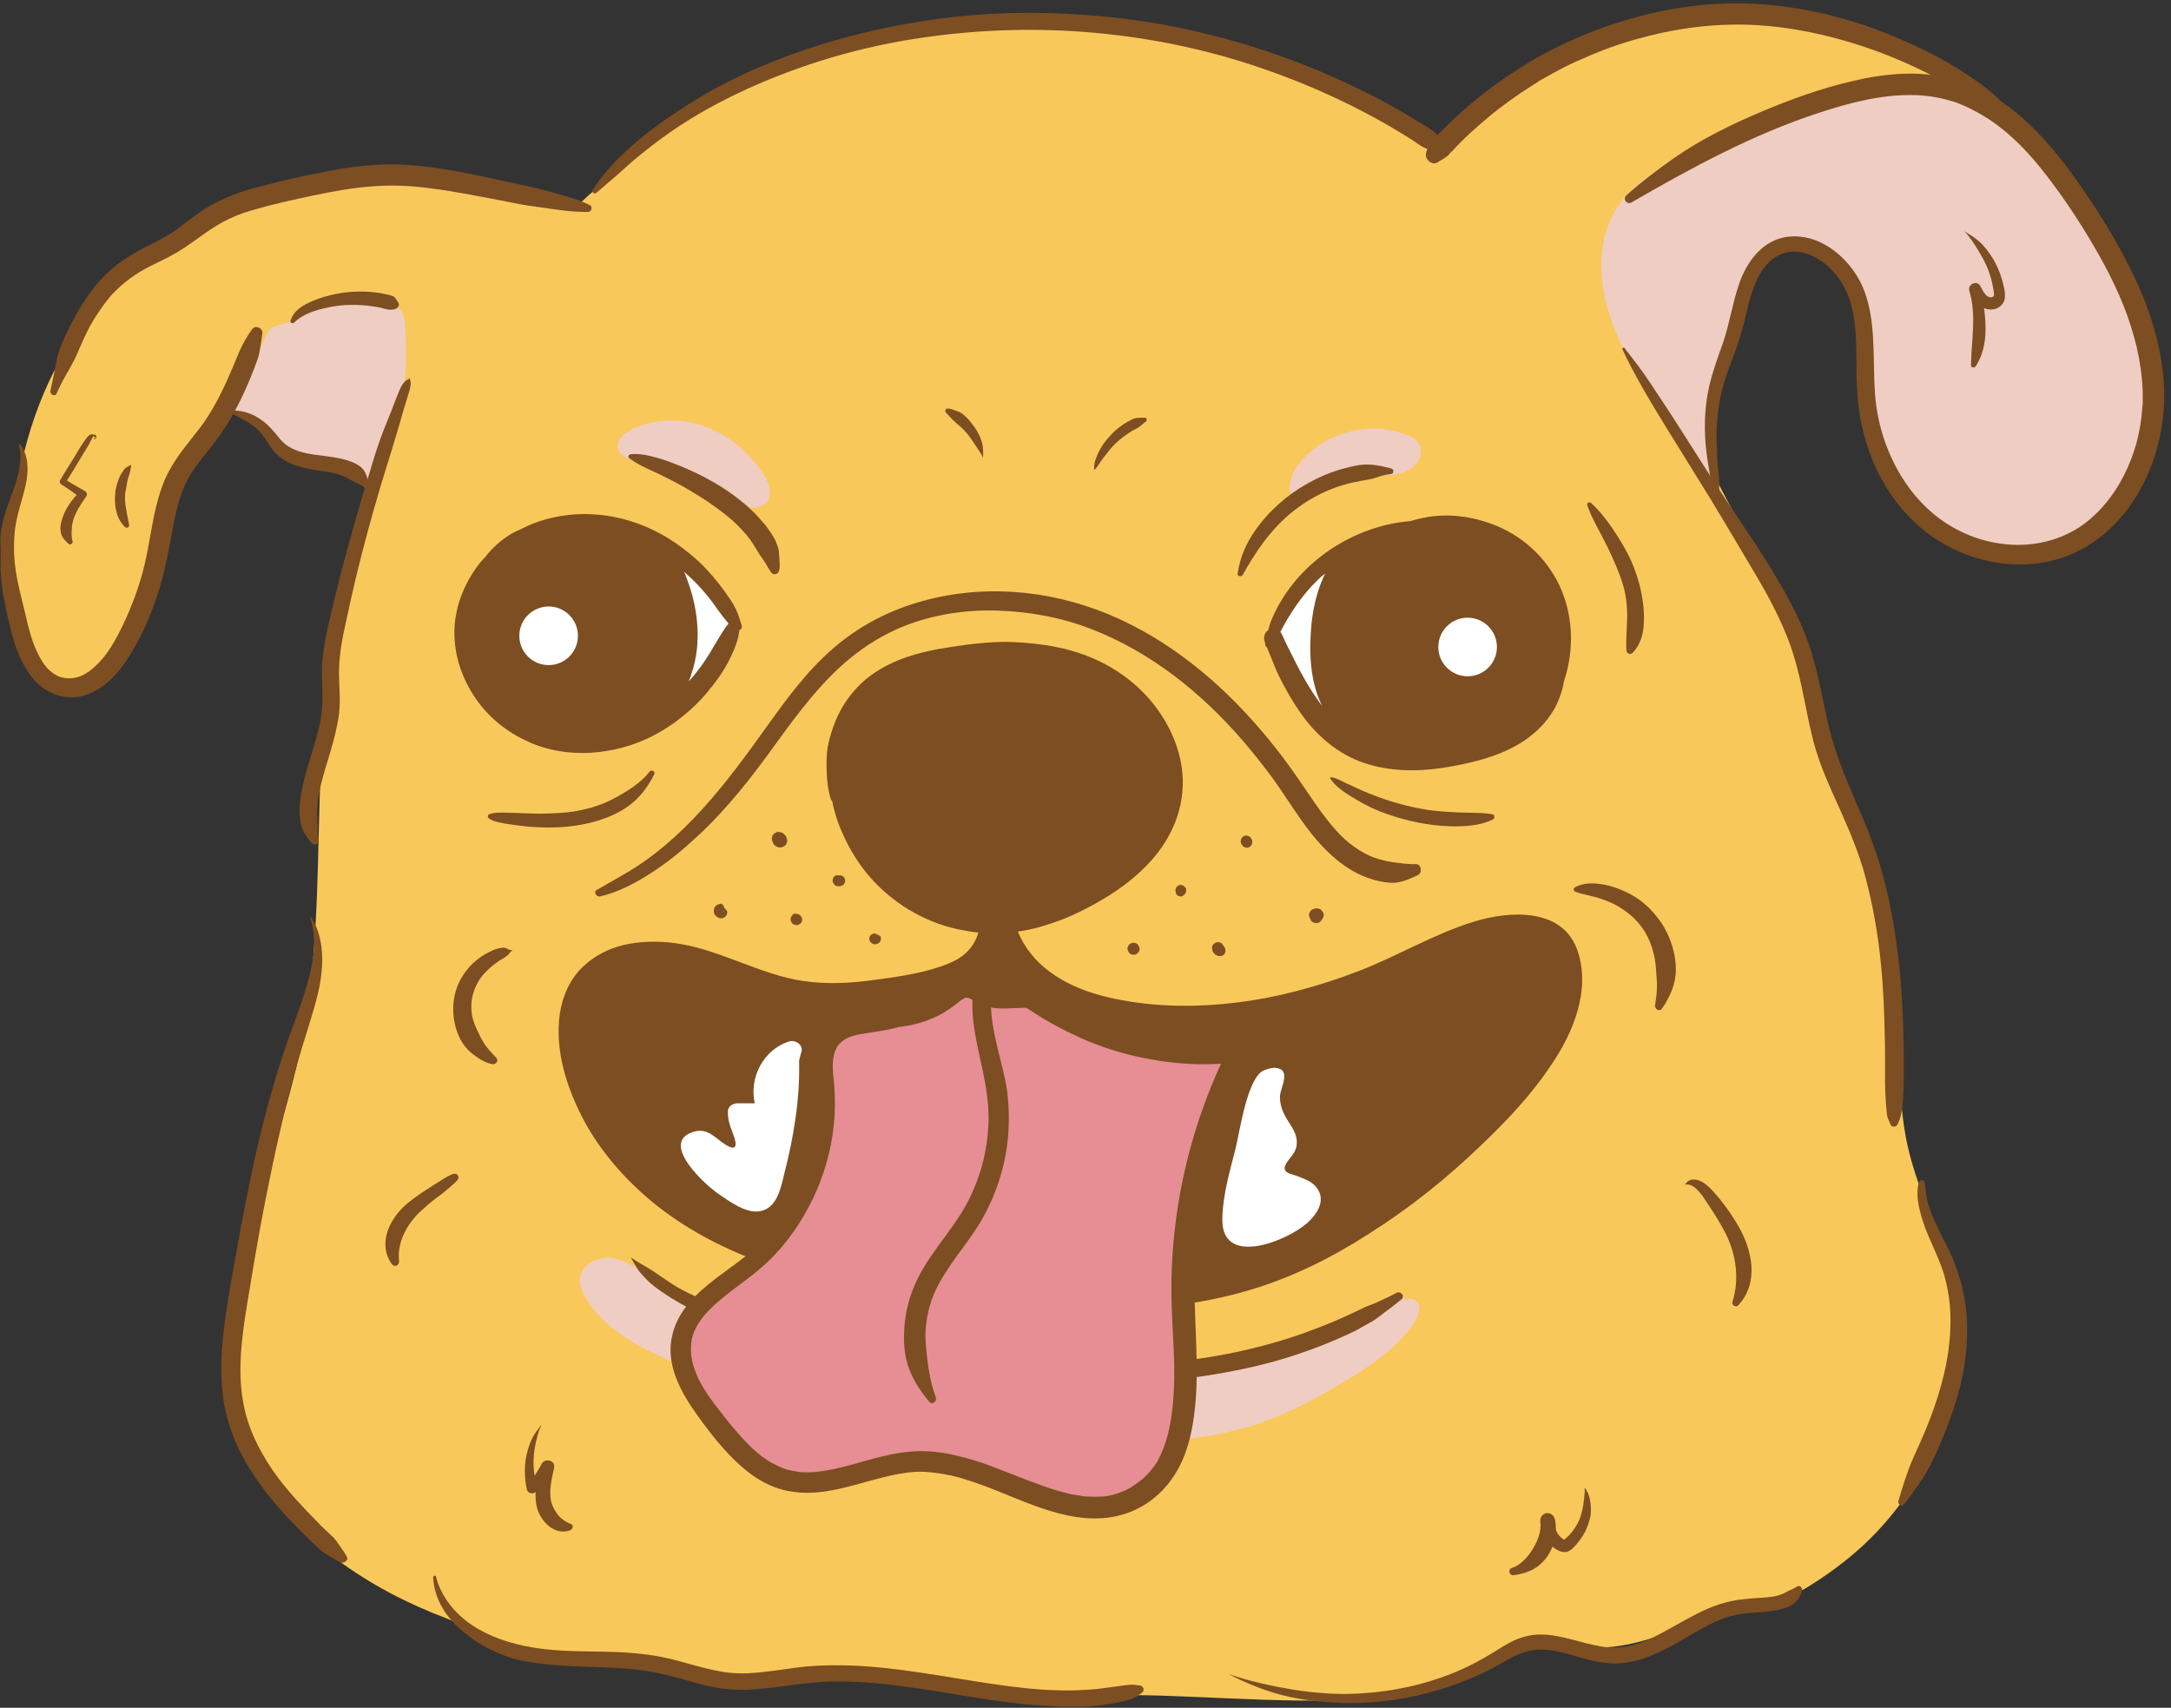 <?xml version="1.0" encoding="UTF-8" standalone="no"?><svg xmlns="http://www.w3.org/2000/svg" xmlns:xlink="http://www.w3.org/1999/xlink" fill="#000000" height="501.2" preserveAspectRatio="xMidYMid meet" version="1" viewBox="-0.1 -1.0 637.1 501.2" width="637.1" zoomAndPan="magnify"><rect x="-0.1" y="-1.0" width="637.1" height="501.2" fill="#333333" stroke="none"/><g><g id="change1_1"><path d="M579,24.7C556.6,7.3,527.3-1,499,2.2s-55,17.7-73,39.7C388,14.5,340.2,0.9,293.5,4 s-90.1,23.2-124.2,55.4C132.5,43.1,78.7,49.2,46,72.6S0.5,135.3,3.8,175.3c1,11.5,8.1,26.1,19.4,23.5c7.8-1.8,14.6-8.6,17-16.3 c5-16.3,7.6-34.5,14.8-50c1.9-4.1,7.3-11.9,11.7-12.9c3-0.6,6.3,3.7,9.1,5c9.8,4.3,16.5,8.9,26.3,13.2c2.6,1.1,4.4,1.9,6,4.1 c3.1,4.4-0.5,11.5-2.5,16.5c-18.6,47.1-7.1,99.8-17.7,149.2c-4.6,21.6-13,42.3-17.2,63.9c-4.2,21.7-3.9,45.5,7.8,64.2 c5.2,8.3,12.4,15.3,20.4,21.1c9.9,7.3,20.7,12.9,32.1,17.2c6.8,2.6,12.9,7.6,20.1,9.4c12.6,3.1,26.5,2.2,39.5,3.6 c8.6,0.9,16.5,4,25,4.6c10.8,0.8,22.4-2.5,32.3-1.7c28.3,2.5,53.3,6.7,84.4,6.6c21.4,0,55.8,3.6,76.9,0c10.8-1.8,32.1-14.6,43-15.7 c10.9-1.1,7.8,2.4,18.7,1.7c12.4-0.8,21.6-6,33.4-10c7.9-2.7,18.6-3.3,25.7-7.5c5.9-3.6,11.5-7.7,16.6-12.4 c20.3-18.8,32.1-47.7,26.7-74.9c-2.9-14.6-10.3-27.9-13.6-42.4c-3.1-14.1-2.1-28.7-3-43.1c-0.9-15.3-4.8-31.2-10.3-45.5 c-12.4-32.3-17-60.1-32.4-87.7c-9.9-17.9-21.8-37.1-18.1-57.3c1.7-9.3,6.6-17.6,12.2-25.2c16.8-22.8,40.4-40.4,67-50" fill="#f9c85a"/></g><g id="change2_1"><path d="M500.9,139.2c-6.9-13.4-17.5-24.5-24.5-37.8s-9.9-30.6-1.1-42.7c4.4-6.1,11.2-10.1,17.9-13.6 c13.9-7.3,28.4-13.5,43.4-18.4c11.9-4,25-7.2,36.9-2.9c6.6,2.4,12.2,6.9,17.3,11.6c21.1,19.6,37,46,39.1,74.7 c1,13.4-1.4,27.7-10.3,37.8c-8.9,10-23.2,16.5-35.9,12.4c-11.1-3.6-25.3-11.9-30.6-22.3c-5.3-10.4-2.7-25.3-4-36.9 c-1-8.7-4.1-16.4-9.2-23.5c-5.1-7.1-14.1-12.1-20.4-6.1c-2.1,2-3.3,4.6-4.4,7.2c-7.9,18.4-12.5,38.3-13.2,58.4" fill="#efcdc3"/></g><g id="change2_2"><path d="M108.9,142.7c1.3-10.2,7.3-19.3,9.3-29.4c1.2-6.1,0.9-12.3,0.6-18.5c-0.1-1.5-0.2-3.1-1.1-4.4 c-1.3-1.8-3.8-2.1-6-2.2c-6.8-0.5-14-0.9-20.2,2c-2.4,1.1-4.7,2.7-7.2,3.5c-1.6,0.5-3.5,0.7-4.8,1.7c-1.2,0.9-1.8,2.4-2.3,3.8 c-2.7,7-6.9,11.7-9.6,18.7c2.8,3.8,10.4,7,14.1,9.9c2.9,2.4,3.5,4.8,6.7,6.8c2.4,1.6,5.6,1.1,8.4,1.4c3.8,0.4,7.4,2.5,9.8,5.5 c0.4,0.6,1.1,1.3,1.8,1s-0.6-1.4-0.5-0.6" fill="#efcdc3"/></g><g id="change2_3"><path d="M412.3,379.2c-17.1,12.9-38.4,19.2-59.7,21.3s-42.8,0.3-64.1-1.5c-34-2.9-69.6-6.5-98.1-25.4 c-3.4-2.3-6.9-4.9-11-5.4s-8.9,1.9-9.3,6c-0.2,1.9,0.6,3.8,1.6,5.5c5.6,9.7,16.3,15.1,26.6,19.4c43.4,18.2,90.9,26.2,137.8,23.3 c11.5-0.7,23.1-2.1,34-5.9c8.5-3,16.4-7.3,24.1-11.9c7.7-4.6,15.4-9.7,20.5-17.1c1.1-1.6,2.1-3.7,1.5-5.6c-0.7-1.9-3.9-2.5-4.5-0.6" fill="#efcdc3"/></g><g id="change2_4"><path d="M378.6,147c7.3-5.1,16.1-8,24.9-8.4c3.3-0.1,6.7,0,9.6-1.5c2.9-1.5,4.9-5.4,3.1-8.1 c-0.8-1.3-2.3-2-3.8-2.5c-10.4-3.9-23-0.8-30.4,7.5c-2.7,3-4.8,7.5-2.8,11c0.8,0.4,1-1.4,0.2-1.3" fill="#efcdc3"/></g><g id="change2_5"><path d="M212.4,144.4c-7.8-4.9-16.5-8.3-25.5-10.2c-2.3-0.5-5.2-1.3-5.7-3.6c-0.5-2.3,1.7-4.3,3.8-5.4 c6.6-3.4,14.6-3.6,21.6-1.1c7,2.5,13,7.5,17.1,13.7c1.8,2.6,3.2,6.5,1,8.8c-2.1,2.2-5.8,1.3-8.5,0c-2.8-1.3-6.1-2.6-8.7-0.9" fill="#efcdc3"/></g><g id="change3_1"><path d="M394.8,164.5c-2.7,0-5.4,0.9-7.7,2.3c-2.6,1.7-4.6,4.2-6.5,6.7c-2.4,3.2-4.8,6.8-5.1,10.8 c-0.4,5.3,2.8,10.1,5.9,14.3c2,2.9,4.1,5.7,6.1,8.6c0.4,0.6,0.9,1.2,1.6,1.1c1-0.1,1.2-1.4,1.1-2.4c-0.8-13-1.9-26.6,3.5-38.4" fill="#ffffff"/></g><g id="change3_2"><path d="M196.1,162.3c8,1.1,13.3,8.8,17.3,15.9c0.6,1.1,1.3,2.3,1.3,3.6c0.1,1.2-0.4,2.4-0.9,3.6 c-2.7,6.7-6,14.1-12.7,17.1c2.1-11.7,1.5-23.9-1.9-35.3" fill="#ffffff"/></g><g id="change4_1"><path d="M173,59.2c-4.3-2.1-9-3.2-13.5-4.4c-3.3-0.9-6.7-1.6-10.1-2.3c-6.3-1.4-12.5-2.8-18.8-3.8 c-6.1-1-12.3-1.6-18.4-1.4c-6.2,0.2-12.3,1.1-18.4,2.4c-5.7,1.1-11.4,2.4-17,3.9C71,55,65.3,57,60.2,60.2c-3.5,2.2-6.7,5-10.2,7.3 c-2.3,1.5-4.8,2.7-7.2,3.9c-4.8,2.5-9.2,5.2-12.9,9.2c-3.9,4.2-6.8,8.9-9.4,14c-1.2,2.3-2.3,4.7-3.2,7.2c-0.8,2.3-1.1,4.8-1.6,7.2 c-0.3,1.6-0.7,3.1-1,4.7c-0.2,1,1.3,1.9,1.8,0.8c0.6-1.3,1.2-2.6,1.9-3.9c1.4-2.6,3-5.1,4.2-7.9c0.9-2.1,1.8-4.2,2.8-6.2 c1-2.1,2.1-3.9,3.3-5.7c0.6-0.9,1.3-1.8,1.9-2.7c0.6-0.8,1.5-1.9,2-2.5c3.5-3.7,7-6.3,11.6-8.6c2.6-1.3,5.3-2.5,7.9-4.1 c2.7-1.6,5.3-3.6,7.9-5.4c2.3-1.6,4.6-3.1,7.2-4.3c2.5-1.2,5.1-2.1,7.8-2.8c5.5-1.6,11.1-2.8,16.7-4c5.8-1.2,11.5-2.3,17.4-2.7 c5.8-0.5,11.6-0.2,17.4,0.6c7,0.9,13.9,2.3,20.8,3.6c3.4,0.7,6.8,1.4,10.2,1.8c5,0.7,10,1.6,15.1,1.5 C173.5,61.1,173.9,59.7,173,59.2L173,59.2z" fill="#7c4e22"/></g><g id="change4_2"><path d="M5.5,129.9c0.9,3.6,0.1,7-0.9,10.5c-1,3.5-2.6,6.8-3.5,10.3c-0.4,1.6-0.8,3.2-1,4.8 c-0.2,1.9,0,3.8,0,5.7c0,2.4-0.1,3.7,0,5.6c0,0.5,0.1,1,0.1,1.5c0.2,2.2,0.4,4.4,0.9,6.6c0.6,3.2,1.3,6.3,2.1,9.4 c1.2,4.9,3.2,10.1,6.5,14c3.7,4.3,9.5,6.5,15,4.8c5.8-1.8,10.1-6.6,13.2-11.6c3.4-5.4,6-11.3,8-17.3c2.2-6.4,3.4-13,4.6-19.6 c1.1-5.9,2.4-11.9,5.7-17c1.6-2.4,3.6-4.9,5.5-7.2c2-2.5,3.8-5.2,5.5-7.9c3.3-5.6,6-11.7,8.2-17.8c0.3-0.9,0.6-1.8,0.7-2.7 c0.3-1.7,0.6-3.5,0.8-5.2c0.1-1.6-2-2.5-3-1.2c-2,2.8-3.5,5.7-4.7,8.8c-0.5,1.2-1.1,2.7-1.7,4c-1.2,2.9-2.6,5.8-4.1,8.6 c-1.5,2.7-3.1,5.4-5,7.8c-1.9,2.5-4,5-5.8,7.5c-1.9,2.7-3.6,5.5-4.8,8.6c-1.2,3.1-2,6.3-2.7,9.5c-1.3,6.4-2.1,12.9-4.1,19.2 c-1.9,6.1-4.4,12.1-7.5,17.6c-1.3,2.3-2.8,4.4-4.4,6.1c-1.7,1.8-3.7,3.5-6,4.3c-2.2,0.7-4.7,0.7-6.8-0.5c-1.8-1-3.2-2.6-4.2-4.3 c-2.8-4.5-3.9-9.9-5.1-15c-1-4.1-2.1-8.2-2.6-12.3c-0.5-3.7-0.5-7.4-0.1-11.1c0.4-3.2,1.3-6.3,2.2-9.4c1-3.6,2-7.5,1.2-11.3 c-0.3-1.6-0.9-3-1.8-4.3C5.8,129.4,5.4,129.7,5.5,129.9L5.5,129.9z" fill="#7c4e22"/></g><g id="change4_3"><path d="M27.4,127.7c0.3,0.5,0.8-0.1,0.8-0.5c0-0.4-0.2-0.5-0.5-0.6c-0.9-0.3-1.5-0.1-2.1,0.6 c-1.6,1.9-2.8,4.2-4.1,6.3c-1.4,2.2-2.7,4.3-4,6.5c-0.2,0.3,0,0.9,0.3,1.1c2,1.3,3.9,2.6,5.8,4c-0.1-0.6-0.1-1.2-0.2-1.9 c-2.1,2.1-4.1,4.7-5.1,7.6c-0.5,1.3-0.8,2.8-0.6,4.2c0.2,1.5,1.2,2.6,2.3,3.6c0.5,0.5,1.4-0.1,1.2-0.8c-0.4-1.2-0.3-2.6-0.2-3.9 c0-0.8,0.2-1.6,0.4-2.3c0.8-2.5,2.3-4.8,3.8-6.9c0.4-0.5,0.2-1.3-0.4-1.6c-2-1.1-3.9-2.2-5.9-3.5c0,0.4,0.1,0.9,0.1,1.3 c1.6-2.5,3.1-5,4.6-7.5c0.7-1.1,1.3-2.2,2-3.3c0.4-0.7,0.8-1.4,1.1-2c-0.1,0.1,0.4-0.8,0.5-0.9c0-0.1,0-0.1,0-0.2 C28.1,127.4,28.1,127.6,27.4,127.7C27.5,127.6,27.4,127.7,27.4,127.7L27.4,127.7z" fill="#7c4e22"/></g><g id="change4_4"><path d="M37.9,135.6c-0.3,0.3-0.6,0.4-1,0.6c-0.4,0.3-0.7,0.7-1,1.2c-0.5,0.7-0.9,1.5-1.2,2.3 c-0.5,1.3-0.9,2.8-1,4.2c-0.3,3.5,0.3,7.3,2.9,9.8c0.4,0.4,1.3,0.1,1.2-0.6c-0.4-2.3-1-4.6-1.2-7c0-0.5,0-1.1,0-1.6 c0-0.9,0.2-1.5,0.4-2.6c0.2-0.9,0.2-1.7,0.5-2.5c0.1-0.6,0.4-1.1,0.5-1.7c0.2-0.6,0.2-1.3,0.4-1.9 C38.5,135.6,38.1,135.4,37.9,135.6L37.9,135.6z" fill="#7c4e22"/></g><g id="change4_5"><path d="M68.7,120.8c3,1.4,6,3.1,8.1,5.7c1.3,1.6,2.2,3.4,3.5,5c1,1.2,2.4,2.2,3.8,3c4.1,2.2,9,2.4,13.5,3.3 c1.3,0.3,2.5,0.6,3.6,1.2c0.5,0.2,1,0.5,1.5,0.8c1.2,0.7,2.5,1.1,3.6,1.9c0.7,0.5,1.6-0.3,1.6-1c-0.2-2-0.9-3.9-2.6-5 c-0.4-0.3-0.8-0.5-1.2-0.7c-0.7-0.4-1.5-0.6-2.3-0.9c-1.3-0.4-2.7-0.7-4-0.9c-3.5-0.6-7.2-0.7-10.6-1.9c-1-0.4-2-0.8-3-1.5 c-1.9-1.3-3.1-3.3-4.6-4.9c-2.8-3.1-6.6-5.3-10.8-5.4C68.2,119.4,68,120.5,68.7,120.8L68.7,120.8z" fill="#7c4e22"/></g><g id="change4_6"><path d="M119.9,110.2c-0.9,0.4-1.4,0.9-2,1.8c-0.7,1.2-1.2,2.6-1.7,3.8c-1,2.6-2,5.3-3.1,7.9 c-1.9,4.6-3.4,9.4-4.8,14.2c-2.9,9.1-5.4,18.3-7.9,27.5c-1.2,4.6-2.3,9.2-3.4,13.8c-1.1,4.6-2.1,9.2-2.5,13.8 c-0.4,4.7,0.3,9.3-0.1,14c-0.3,3.9-1.4,7.6-2.5,11.4c-1.3,4.2-2.7,8.4-3.5,12.8c-0.4,2.1-0.6,4.2-0.6,6.3c0.1,1.7,0.3,3.4,0.9,5 c0.6,1.4,1.7,2.6,2.5,3.8c0.8,1,2.6,0.5,2.2-0.9c-0.4-1.4-0.2-2.7-0.3-4.1c-0.1-0.7-0.1-1.4-0.1-2.1c0-1-0.1-1.9,0-2.9 c0.1-1.8,0.3-3.6,0.7-5.4c0.8-3.8,2-7.4,3.1-11.1c1.1-3.7,2.1-7.5,2.6-11.4c0.5-4.3-0.1-8.6,0-13c0.1-4.5,0.9-8.9,1.9-13.3 c0.9-4.3,1.9-8.6,2.9-13c2.2-9.1,4.6-18.1,7.3-27.1c1.5-5.1,3.2-10.2,4.7-15.4c0.9-2.8,1.6-5.7,2.5-8.5c0.5-1.5,0.9-3.1,1.4-4.6 c0.4-1.4,0.5-2.4-0.1-3.7C120,110.2,119.9,110.2,119.9,110.2L119.9,110.2z" fill="#7c4e22"/></g><g id="change4_7"><path d="M90.8,268c2.3,6.6,1.1,13.1-0.7,19.6c-1.9,6.9-4.7,13.4-6.9,20.2c-4.6,13.7-8,27.8-10.8,42 c-1.4,6.8-2.6,13.6-3.8,20.4c-1.2,6.9-2.5,13.8-3.2,20.7c-0.7,6.7-0.9,13.6,0.3,20.3c1,5.6,3,11,5.8,16 c5.6,10.2,13.8,18.6,22.2,26.5c1.8,1.6,4,2.6,6,3.8c0.9,0.5,2.6-0.5,2-1.6c-0.6-1.1-1.3-2.1-2-3.1c-0.6-0.8-1.1-1.6-1.7-2.3 c-0.2-0.3-0.5-0.5-0.8-0.8c-0.5-0.5-1.1-1-1.6-1.5c-1.1-1-2.1-2-3.1-3.1c-1.9-1.9-3.7-3.8-5.5-5.8c-3.7-4.1-7.2-8.5-9.9-13.3 c-2.8-4.8-4.8-9.8-5.8-15.2c-1.2-6.5-1-13.2-0.2-19.7c0.7-6.5,2-13,3-19.5c1.2-7,2.4-14,3.8-20.9c2.6-13.2,5.5-26.4,9.2-39.4 c1.9-6.8,4.3-13.5,6-20.3c1.5-6.1,2.1-13,0-19c-0.5-1.3-1.1-2.5-1.9-3.7C90.8,267.8,90.7,267.9,90.8,268L90.8,268z" fill="#7c4e22"/></g><g id="change4_8"><path d="M127,461.9c0.3,5.8,3.2,10.9,7.5,14.8c5.2,4.8,11.7,8.2,18.6,9.7c7.5,1.5,15.2,1.6,22.8,1.9 c3.9,0.2,7.8,0.3,11.7,0.8c3.8,0.5,7.5,1.3,11.2,2.3c3.5,1,7.1,2.1,10.7,2.8c3.8,0.7,7.8,0.9,11.7,0.6c7.5-0.5,14.8-2.1,22.4-2.3 c14.1-0.3,28,2.4,41.8,4.6c6.9,1.1,13.8,2.1,20.8,2.5c7.1,0.5,14.5,0.6,21.5-0.9c1.5-0.3,2.9-0.6,4.3-1.1c1.2-0.4,2.1-1.1,3.1-1.9 c0.8-0.6,0.3-1.9-0.6-2c-0.5-0.1-0.9-0.1-1.4-0.2c-1-0.2-2,0-3,0.1c-1,0.1-2,0.3-3,0.4c-1.8,0.2-3.5,0.5-5.3,0.7 c-3.5,0.3-7,0.5-10.5,0.4c-6.8-0.1-13.5-0.9-20.2-1.9c-13.8-2-27.6-4.9-41.6-5.4c-3.5-0.1-7-0.1-10.5,0.1c-3.7,0.2-7.4,0.8-11,1.3 c-3.8,0.5-7.6,1-11.4,0.9c-3.5-0.1-7-0.8-10.5-1.7c-3.5-0.9-7-2-10.6-2.8c-3.9-0.9-7.8-1.3-11.8-1.6c-7.7-0.5-15.4-0.1-23-0.9 c-12.2-1.2-25.9-5.8-31.5-17.6c-0.6-1.3-1.1-2.6-1.4-4C127.5,461.4,127,461.5,127,461.9L127,461.9z" fill="#7c4e22"/></g><g id="change4_9"><path d="M360.4,490.3c5.2,2.7,10.6,4.9,16.2,6.3c5.7,1.4,11.5,2,17.3,2.2c12.6,0.3,25.1-2.1,36.8-6.9 c3-1.2,6-2.6,8.8-4.2c2.9-1.6,5.9-3.5,9.2-4.2c5.5-1.3,11.2,1,16.5,2.4c2.8,0.7,5.7,1.3,8.6,1.3c2.6,0,5.1-0.5,7.6-1.2 c4.9-1.5,9.3-4.1,13.7-6.6c3.4-2,6.8-4,10.5-5.4c2.5-0.9,5-1.4,7.6-1.6c2.6-0.2,5.3-0.3,7.9-0.8c1.3-0.3,2.6-0.6,3.8-1.1 c2-0.9,3.2-2.5,3.8-4.7c0.2-0.8-0.6-1.7-1.4-1.2c-1.2,0.8-2.5,1.2-3.7,1.9c-0.3,0.2-0.7,0.3-1.2,0.5c-1.1,0.4-2.1,0.6-3.2,0.7 c-2.4,0.3-4.8,0.3-7.2,0.6c-5.1,0.4-9.8,2.1-14.3,4.4c-4.5,2.3-8.8,5-13.4,7.2c-4.7,2.2-9.5,3.2-14.6,2.3c-6-1-11.7-3.5-17.8-3.5 c-3.1,0-6.1,0.9-8.8,2.3c-2.5,1.3-4.9,3-7.4,4.4c-11.1,6.5-24,9.9-36.8,10.6c-6.5,0.4-13-0.1-19.4-1.1 C372.9,493.8,366.5,492.4,360.4,490.3C360.4,490.2,360.4,490.3,360.4,490.3L360.4,490.3z" fill="#7c4e22"/></g><g id="change4_10"><path d="M563,346c-0.8,2.8-0.3,6,0.4,8.7c0.8,3.3,2.1,6.4,3.5,9.5c1.2,2.8,2.5,5.6,3.4,8.5 c0.9,3,1.5,6.2,1.8,9.3c1,12-2,23.8-6.4,34.9c-1.3,3.3-2.8,6.6-4.3,9.9c-1.8,4-3.1,8.4-4.4,12.7c-0.3,0.9,1,1.9,1.7,1 c1.4-1.8,2.7-3.7,4-5.5c1.6-2.2,3-4.6,4.2-7c1.5-3,2.7-6.1,4-9.2c2.2-5.6,4.1-11.5,5.2-17.4c1-6.1,1.5-12.5,0.7-18.7 c-0.8-6.4-2.7-12.3-5.6-18.1c-1.5-3-3.1-6-4.4-9.2c-0.5-1.2-0.9-2.4-1.2-3.6c-0.5-2-0.6-3.9-0.9-5.9 C564.5,345.1,563.2,345.2,563,346L563,346z" fill="#7c4e22"/></g><g id="change4_11"><path d="M476,101.5c3.7,7.9,8.3,15.5,12.9,23c4.3,7,8.7,14,13,21c4.5,7.4,8.9,14.9,13.3,22.3 c3.9,6.6,7.5,13.4,10.1,20.6c2.6,7.4,3.9,15.2,5.5,22.8c0.8,3.7,1.7,7.4,3,11c1.3,3.7,2.9,7.3,4.5,10.9c3.1,6.8,6.1,13.6,8.3,20.7 c2.1,7.3,3.6,14.7,4.6,22.2c1,7.6,1.5,15.3,1.7,23c0.1,3.7,0.2,7.5,0.2,11.2c0,4-0.1,8,0.2,12c0.1,1.2,0.2,2.4,0.3,3.6 c0.1,1.1,0.6,2.1,1.1,3.2c0.4,1,1.7,0.8,2.1-0.1c0.4-0.9,0.8-1.8,1-2.8c0.3-1.7,0.5-3.4,0.6-5.1c0.1-2.1,0.2-4.2,0.2-6.3 c0-3.8,0-7.7-0.1-11.5c-0.2-7.7-0.6-15.4-1.5-23.1c-1-8-2.3-15.9-4.4-23.7c-2-7.4-4.7-14.5-7.8-21.4c-3.1-7.2-6.1-14.3-8-21.9 c-1.8-7.4-3-15-5.2-22.3c-2.4-8.1-6.4-15.6-10.7-22.8c-4-6.8-8.5-13.3-12.9-19.9c-4.8-7.1-9.3-14.3-13.9-21.5 c-2.2-3.5-4.5-7-6.8-10.5c-2.2-3.3-4.3-6.6-6.7-9.8c-1.3-1.7-2.7-3.5-4-5.2C476.3,100.9,475.9,101.2,476,101.5L476,101.5z" fill="#7c4e22"/></g><g id="change4_12"><path d="M504.5,144.4c-0.1-1.5-0.1-3-0.1-4.5c0-1.3-0.2-2.6-0.4-3.8c-0.2-2.2-0.2-4.3-0.3-6.5 c-0.2-3.5,0-7,0.5-10.5c0.6-4.9,2.1-9.6,3.9-14.2c1.8-4.7,3.3-9.5,4.4-14.4c0.8-3.6,1.8-7.1,3.5-10.4c1.5-2.9,3.7-5.3,6.6-6.5 c2.8-1.2,6.1-0.9,9.1,0.5c3,1.3,5.9,3.9,7.9,6.7c5.3,7.4,5,17.2,5.1,25.9c0,4.6,0.2,9.2,0.9,13.7c0.7,4.4,1.9,8.7,3.5,12.9 c3.1,7.9,8.1,15.2,14.6,20.7c12.7,10.7,31.7,14.3,46.7,6.4c13.5-7.1,21.6-21.6,23.9-36.3c2.7-17.1-2.8-34.3-10.8-49.3 c-4.1-7.8-8.9-15.4-14-22.6c-4.7-6.7-9.9-13.1-16-18.5c-6.1-5.4-13.4-9.7-21.3-11.7c-9.4-2.4-19.4-1.4-28.7,0.8 c-9.1,2.1-17.9,5.3-26.5,8.9c-9,3.8-18,8.2-26,13.8c-4.8,3.4-9.5,6.9-13.8,10.8c-1.2,1.1,0.1,2.9,1.5,2.1 c17.6-10.2,35.7-20,55-26.3c8.9-2.9,17.9-5.3,27.2-5.2c4.5,0,8.9,0.8,13.1,2.2c1,0.3-0.3-0.1,0.3,0.1c0.2,0.1,0.5,0.2,0.7,0.3 c0.4,0.2,0.8,0.3,1.2,0.5c1,0.4,1.9,0.9,2.9,1.4c1.6,0.8,3.2,1.8,4.8,2.8c6.7,4.6,11.6,9.9,16.5,16.2c5.1,6.6,9.8,13.7,14,20.9 c2.1,3.6,4.2,7.4,6.1,11.5c1.9,4,3.5,8,4.8,12.2c1.3,4.1,2.2,7.8,2.8,12.2c0.3,2.1,0.5,4.2,0.6,6.4c0,0.8,0,1.6,0,2.5 c0-0.7,0,0,0,0.2c0,0.2,0,0.5,0,0.7c0,0.5,0,1-0.1,1.4c-0.2,3.5-0.8,7.1-1.7,10.5c-0.1,0.2-0.1,0.5-0.2,0.7c0-0.1,0.2-0.6,0,0 c-0.1,0.4-0.3,0.8-0.4,1.3c-0.3,0.9-0.6,1.7-0.9,2.6c-0.6,1.6-1.3,3.2-2.1,4.8c-3.1,6.2-7.7,11.9-13.6,15.7 c-13.5,8.4-31.3,5.5-43-4.7c-5.9-5.1-10.3-11.9-13.1-19.2c-1.5-3.9-2.5-7.9-3.1-12c-0.6-4.4-0.6-8.9-0.7-13.4 c-0.2-8.8-0.5-18.5-5.8-26c-4.2-6-11-10.8-18.6-10.3c-7.9,0.5-12.9,7.2-15.2,14.1c-1.9,5.5-2.7,11.3-4.6,16.9 c-1.5,4.3-3.1,8.5-4.1,12.9c-1.5,6.5-1.6,13.2-0.8,19.7c0.3,2.1,0.6,4.2,1,6.3c0.4,2.2,1.1,4.3,1.8,6.5 C503.4,145.2,504.5,145.2,504.5,144.4L504.5,144.4z" fill="#7c4e22"/></g><g id="change4_13"><path d="M588.7,30.5c-3-3.6-6.9-6.5-10.8-9.1c-3.2-2.2-6.4-4.1-9.8-5.9c-5.5-2.9-11.1-5.4-16.9-7.6 c-11.2-4.2-23.1-6.9-35-7.7c-12-0.8-24,0.6-35.7,3.7c-11.1,3-21.8,7.4-31.7,13.3c-10.1,6-19.3,13.3-27.4,21.8c-0.5,0.5-1,1-1.5,1.6 c-0.8,0.9-1.2,2.1-1.5,3.3c-0.5,1.6,1.4,3.6,3.1,2.9c0.6-0.3,3-1.8,3.4-2.2c0.1-0.1,0.2-0.2,0.3-0.4c0.2-0.2,0.4-0.5,0.7-0.7 c0.5-0.5,1-1,1.5-1.6c1.1-1.1,1.6-1.6,2.7-2.7c2-1.9,4.1-3.7,6.2-5.5c4.3-3.6,8.9-6.9,13.7-9.9c0.3-0.2,0.6-0.3,0.8-0.5 c0.1-0.1,0.3-0.2,0.4-0.3c-0.1,0-0.3,0.2,0,0c0.6-0.4,1.2-0.7,1.9-1.1c1.2-0.7,2.5-1.4,3.8-2.1c2.4-1.3,4.9-2.5,7.5-3.6 c5.1-2.3,10.3-4.2,15.7-5.7c11-3.1,22.4-4.7,33.8-4.2c11.4,0.5,22.5,2.9,33.3,6.5c5.3,1.8,10.5,3.9,15.5,6.3 c6.4,3,12.5,6.6,18.6,10.1c1.9,1.1,3.8,2.2,5.8,3.1C588.3,33,589.5,31.5,588.7,30.5L588.7,30.5z" fill="#7c4e22"/></g><g id="change4_14"><path d="M174.9,55.6c2.1-1.8,4.2-3.6,6.3-5.4c1.8-1.6,3.5-3.2,5.3-4.7c3.4-2.8,6.9-5.5,10.5-8 c7.1-4.9,14.7-9,22.6-12.6c15.5-7,32-11.9,48.7-14.5c16.6-2.6,33.4-3.3,50.2-2c16.6,1.3,33.1,4.5,48.9,9.7 c16.1,5.3,31.7,12.4,46,21.4c0.8,0.5,1.6,1,2.4,1.6c0.5,0.3,0.9,0.6,1.4,0.9c1,0.6,2,0.8,3.1,1.2c2.1,0.7,3.7-1.9,2.4-3.5 c-1.2-1.5-2.2-2.3-3.8-3.3c-1.3-0.8-2.6-1.6-3.9-2.4c-1.8-1.1-3.5-2.1-5.3-3.1c-3.6-2.1-7.3-4-11.1-5.8c-7.8-3.8-15.8-7.2-24.1-10 C358,9.2,340.8,5.4,323.3,3.8c-16.8-1.6-33.9-1.4-50.7,1.1c-17.5,2.6-34.7,7.2-51,14.3c-8.1,3.5-15.8,7.8-23.2,12.7 c-7.1,4.7-14,10.1-19.7,16.4c-1.8,2.1-3.4,4.2-4.9,6.5C173.4,55.4,174.4,56.1,174.9,55.6L174.9,55.6z" fill="#7c4e22"/></g><g id="change4_15"><path d="M364.6,167.7c3.6-6.5,7.8-12.7,13.5-17.6c4.7-4,10.2-7.1,16.1-8.8c1.7-0.5,3.5-0.9,5.2-1.2 c0.9-0.2,1.9-0.3,2.8-0.5c1.1-0.2,2.2-0.7,3.3-1c0.9-0.2,1.8-0.4,2.7-0.5c0.8-0.1,0.8-1.4,0-1.6c-1.3-0.3-2.7-0.7-4-0.9 c-2-0.3-3.5-0.4-5.5-0.1c-1.9,0.3-3.7,0.8-5.6,1.3c-3.3,1-6.5,2.4-9.5,4.1c-6.1,3.4-11.5,8.2-15.5,14c-2.6,3.7-4.4,8-5,12.5 C362.9,168.1,364.2,168.4,364.6,167.7L364.6,167.7z" fill="#7c4e22"/></g><g id="change4_16"><path d="M465.7,147.3c1.3,3.7,3.3,7,5,10.4c1.7,3.3,3.2,6.6,4.5,10c1.1,2.9,1.9,6,2.1,9.1 c0.4,4.4-0.4,8.7-0.1,13.1c0.1,0.9,1.1,1.4,1.8,0.7c2.3-2.3,3.2-5.6,3.3-8.8c0.1-1.5,0-3.1-0.1-4.6c-0.4-3.7-1.2-7.3-2.5-10.8 c-1.2-3.4-3-6.7-4.9-9.7c-2.3-3.6-4.8-7.2-8-10.1C466.4,146.2,465.4,146.6,465.7,147.3L465.7,147.3z" fill="#7c4e22"/></g><g id="change4_17"><path d="M184.6,133.5c2.5,1.9,5.4,3.1,8.2,4.4c2.3,1.1,4.7,2.3,6.9,3.5c3.7,2.1,7.3,4.3,10.7,6.8 c2.7,2,5.3,4.1,7.5,6.6c1.1,1.2,2.1,2.4,2.9,3.7c1,1.5,1.8,3.1,2.9,4.5c0.9,1.3,1.6,2.7,2.5,4c0.6,0.9,2,0.6,2.3-0.4 c0.1-0.3,0.1-0.7,0.2-1c0.1-0.7-0.2-5.1-0.4-5.7c-0.2-0.7-0.5-1.3-0.7-1.9c-0.3-0.8-0.8-1.5-1.2-2.2c-0.8-1.2-1.6-2.4-2.6-3.5 c-2-2.4-4.2-4.5-6.6-6.4c-5.3-4.3-11.5-7.6-17.8-10.2c-2.3-0.9-4.5-1.8-6.9-2.4c-2.4-0.7-4.9-1.2-7.4-1 C184.4,132.3,184,133.1,184.6,133.5L184.6,133.5z" fill="#7c4e22"/></g><g id="change4_18"><path d="M176,262.1c5.5-1.3,10.5-4,15.3-7.1c4.3-2.8,8.3-6,12.1-9.5c7.7-6.9,14.3-14.9,20.5-23.2 c6-8.1,11.7-16.5,18.7-23.8c6.5-6.8,13.8-12.2,22.5-15.7c8.7-3.5,18.3-4.9,27.6-4.6c9.3,0.3,18.7,2,27.4,5.4 c17.6,6.8,32.5,18.8,44.7,33c3.1,3.6,6,7.3,8.8,11.1c2.8,3.9,5.4,8.1,8.2,12c5.7,8.1,13.1,16,23.3,18c1.7,0.3,3.6,0.6,5.3,0.2 c2-0.4,3.8-1.2,5.6-2.1c1.4-0.7,1-3.3-0.7-3.2c-2.3,0.1-4.6-0.3-6.9-0.6c-0.6-0.1-1.1-0.2-1.7-0.3c-1.2-0.3-2.4-0.6-3.5-1 c-2-0.7-4.1-1.9-5.9-3.2c-3.8-2.6-6.9-6.5-9.7-10.2c-3-4.2-5.8-8.5-8.8-12.7c-2.7-3.8-5.6-7.5-8.6-11 c-12.3-14.5-27.5-27.1-45.2-34.4c-17.8-7.3-37.6-8.9-56.1-3.3c-9,2.7-17.4,7.2-24.5,13.4c-7.7,6.6-13.7,14.9-19.6,23.1 c-11.7,16.4-24.4,33.4-42.3,43.5c-2.5,1.4-5,2.9-7.5,4.3C174,260.8,174.9,262.3,176,262.1L176,262.1z" fill="#7c4e22"/></g><g id="change4_19"><path d="M143.4,239.2c1.4,1,3.6,1.3,5.3,1.6c2,0.3,4,0.6,6.1,0.8c3.9,0.3,7.7,0.4,11.5,0 c6.1-0.6,12.3-2.2,17.4-5.6c3.6-2.4,6.3-5.9,8.2-9.8c0.4-0.9-0.9-1.4-1.4-0.7c-2.6,3.3-6.3,5.6-10,7.6c-2.9,1.6-6.1,2.8-9.4,3.5 c-4.1,1-8.2,1.1-12.4,1.2c-2.3,0-4.5-0.1-6.8-0.2c-1.3,0-2.5-0.1-3.8-0.1c-1.5,0-3.2-0.1-4.7,0.5 C142.9,238.2,143,238.9,143.4,239.2L143.4,239.2z" fill="#7c4e22"/></g><g id="change4_20"><path d="M390.3,227.5c1.7,2.7,5,4.6,7.7,6.2c2.9,1.8,6,3.2,9.2,4.3c5.8,2,12,3.3,18.2,3.5 c4.1,0.1,8.8-0.1,12.6-2c0.6-0.3,0.6-1.4-0.1-1.5c-2.4-0.5-5.1-0.4-7.5-0.5c-1.7,0-3.4-0.1-5.1-0.2c-2.9-0.2-5.8-0.4-8.7-1 c-5.8-1.1-11.4-2.9-16.8-5.2c-1.6-0.7-3.2-1.5-4.8-2.2c-1.4-0.7-2.8-1.5-4.3-1.8C390.4,227.1,390.1,227.3,390.3,227.5L390.3,227.5z" fill="#7c4e22"/></g><g id="change4_21"><path d="M463,278.5c-4.1-13.2-19.9-12.3-30.6-9c-11.7,3.6-22.4,10.1-33.8,14.5c-11.5,4.4-23.4,7.7-35.6,9.2 c-12,1.5-24.2,1.4-36.1-1.1c-10.6-2.2-21.4-7-26.9-16.8c-0.5-0.9-1-1.9-1.4-2.9c4.4-0.6,8.7-1.9,12.9-3.5c4.9-1.9,9.5-4.4,13.9-7.1 c3.9-2.5,7.7-5.4,10.9-8.7c6.7-6.8,10.9-15.5,10.7-25.2c-0.2-8.6-4.1-17.1-9.7-23.6c-6.5-7.5-15.1-12.4-24.7-14.8 c-5.3-1.3-10.8-1.9-16.3-2.1c-5.8-0.1-11.8,0.6-17.5,1.5c-9.4,1.4-19.1,4-26.2,10.7c-3.3,3.1-5.9,7-7.6,11.2 c-0.9,2.2-1.6,4.6-2.1,6.9c-0.5,2.6-0.5,5.3-0.4,8c0.1,2.7,0.4,5.2,1.2,7.8c0.1,0.3,0.2,0.5,0.4,0.5c0.2,1.2,0.5,2.3,0.8,3.4 c0.6,2.2,1.4,4.4,2.4,6.5c2,4.5,4.6,8.7,7.8,12.4c6.7,7.7,15.8,13.2,25.8,15.4c2,0.4,4.1,0.8,6.1,1c-0.5,1.8-1.4,3.5-2.7,5 c-2.2,2.6-5.3,3.9-8.5,5c-6.4,2.2-13.5,3.1-20.2,4c-6.6,0.9-13.4,1.2-20,0.2c-6.3-0.9-12.3-3.2-18.2-5.4 c-5.7-2.1-11.5-4.4-17.5-5.4c-5.1-0.9-10.3-1-15.4-0.1c-4.9,0.9-9.5,3-13.2,6.4c-4,3.6-6.3,8.8-7.1,14c-1.6,10.9,2.1,22.2,7.2,31.7 c5,9.2,12.1,17.2,20.1,23.8c18.4,15,41.5,22,64.5,25.8c12.2,2.1,24.6,3.5,36.9,4.6c12.5,1.1,25.1,1.7,37.7,1.1 c12.4-0.6,24.8-2.4,36.7-6c12.2-3.7,23.6-9.4,34.3-16.3c10.3-6.5,20-14,28.9-22.2c8.9-8.2,17.8-17.1,24.5-27.2 C461.6,302.1,466.6,289.8,463,278.5z" fill="#7c4e22"/></g><g id="change4_22"><path d="M462.2,260.7c2.4,0.9,4.9,1.2,7.3,2c1.8,0.6,3.5,1.3,5.1,2.2c2.9,1.7,5.4,3.8,7.3,6.5 c1.9,2.7,3,5.8,3.6,8.9c0.4,2.1,0.4,4.2,0.6,6.4c0.2,2.5-0.1,4.8-0.5,7.2c-0.2,1.3,1.3,2.2,2.1,1c2.3-3.3,4-7.3,4-11.3 c0-1.7-0.2-3.5-0.6-5.2c-0.9-3.8-2.6-7.5-5.1-10.5c-2.4-3-5.4-5.5-8.9-7.1c-2.1-1-4.3-1.8-6.6-2.2c-2.8-0.5-5.9-0.6-8.4,0.8 C461.6,259.6,461.6,260.5,462.2,260.7L462.2,260.7z" fill="#7c4e22"/></g><g id="change4_23"><path d="M150.3,277.9c-0.6,0-1-0.2-1.5-0.4c0.2,0.2,0.4,0.4,0.6,0.6c-0.8-1.8-4.1-0.6-5.3,0 c-2,0.9-3.8,2.1-5.4,3.6c-2.4,2.3-4.2,5.2-5.1,8.3c-1,3.5-0.9,7.3,0.1,10.8c0.5,1.5,1.1,3.1,2,4.4c1,1.5,2.3,2.8,3.8,3.8 c1.4,1,3.1,2,4.8,2.3c1.1,0.2,2.1-1,1.2-1.9c-1.4-1.5-2.7-2.8-3.8-4.6c-0.6-1-1.1-2-1.6-3.1c-0.6-1.2-1.1-2.5-1.5-3.9 c-0.6-2.5-0.5-5.2,0.3-7.7c0.7-2.1,1.9-4.2,3.5-5.8c1.1-1.2,2.4-2.2,3.8-3.2c0.9-0.6,2.2-1.2,2.9-2c0.5-0.5,0.6-0.9,1.3-1.2 C150.4,278.1,150.4,277.9,150.3,277.9L150.3,277.9z" fill="#7c4e22"/></g><g id="change4_24"><path d="M133.1,343.5c-1.5,0.4-2.9,1.4-4.2,2.2c-1.2,0.7-2.4,1.5-3.6,2.3c-2.5,1.6-5,3.3-7.1,5.3 c-4.3,4.2-7.3,11-3.4,16.6c0.8,1.1,2.3,0.6,2.2-0.8c-0.6-5.5,2.3-10.8,6.2-14.5c1.5-1.4,3-2.7,4.6-3.9c1.1-0.8,2.2-1.6,3.2-2.5 c1.1-1,2.4-1.9,3.3-3.1C134.8,344.1,133.9,343.3,133.1,343.5L133.1,343.5z" fill="#7c4e22"/></g><g id="change4_25"><path d="M494.8,346.7c1.2-0.4,2.8,1.1,3.4,1.7c1.1,1.1,1.8,2.3,2.6,3.5c2,3,4,6.1,5.6,9.3 c3,6.1,4,13.3,1.9,19.9c-0.3,1.1,1.2,1.7,1.8,0.9c6.1-6.7,4-16.3-0.2-23.4c-2.1-3.6-4.5-6.9-7.3-10c-1.3-1.4-2.7-2.8-4.6-3.3 c-0.8-0.2-1.7-0.2-2.5,0.2c-0.4,0.2-0.7,0.7-1.1,1C494.6,346.6,494.7,346.7,494.8,346.7L494.8,346.7z" fill="#7c4e22"/></g><g id="change4_26"><path d="M185,368c0.9,1.5,1.7,3.2,2.8,4.5c1.3,1.5,2.6,2.9,4.2,4.1c3,2.3,6.3,4.3,9.7,6.1 c3.4,1.8,6.8,3.6,10.5,4.9c3.4,1.2,6.9,2.1,10.4,3c14.9,3.9,30.1,6.4,45.2,9c16.4,2.8,33,4.9,49.7,5.3c15.1,0.4,30.2-0.7,45.1-3.7 c7.2-1.4,14.2-3.3,21.1-5.8c3.7-1.3,7.3-2.8,10.9-4.4c1.5-0.7,3.1-1.4,4.6-2.3c1.1-0.6,2.1-1.2,3.2-1.8c1.4-0.8,2.6-1.8,3.9-2.8 c1.7-1.2,3.3-2.5,4.9-3.8c1.1-0.9-0.3-2.5-1.4-1.9c-1.9,1-4,2-6,2.9c-1.4,0.6-2.8,1-4.1,1.7c-1.2,0.6-2.4,1.1-3.6,1.7 c-3.4,1.6-7,3.1-10.5,4.4c-6.7,2.6-13.6,4.6-20.6,6.2c-14.4,3.3-29.2,4.5-43.9,4.4c-16.2-0.1-32.3-1.9-48.3-4.2 c-8-1.2-16-2.7-24-4.2c-7-1.3-14-2.5-20.9-4.1c-3.3-0.8-6.7-1.6-9.9-2.7c-3.2-1-6.3-2.2-9.5-3.3c-3-1-5.9-2.3-8.7-3.8 c-3.4-1.8-6.3-4.2-9.6-6.2C188.4,370.1,186.6,369.2,185,368C185,367.9,185,368,185,368L185,368z" fill="#7c4e22"/></g><g id="change4_27"><path d="M466.6,439.8c-0.1-0.6-0.2-1.2-0.4-1.8c-0.2-0.8-0.7-1.4-1-2.1c-0.1-0.2-0.3-0.1-0.3,0.1 c0.2,0.8-0.1,1.8-0.1,2.6c-0.1,0.8-0.2,1.5-0.3,2.3c-0.3,1.5-0.6,2.9-1.2,4.3c-1,2.2-2.5,4.2-4.4,5.7c-1.1-0.7-2-1.7-2.4-2.9 c0-1.1-0.1-2.1-0.3-3.1c-0.7-2.7-4.3-2.3-4.3,0.5c0,0.3,0,0.6,0.1,1c0,2.1-0.6,4.1-1.6,6c-1.5,2.8-3.8,5.8-6.9,6.8 c-1.2,0.4-0.7,2.3,0.6,2.1c2.8-0.4,5.5-1.2,7.7-3.1c1.1-1,2.1-2.1,2.8-3.4c0.3-0.6,0.6-1.2,0.9-1.9c0.2,0.1,0.3,0.3,0.5,0.4 c1.1,0.8,2.5,1.5,3.9,1.1c1.2-0.4,2.5-2,3.3-3c1.8-2.2,3-5,3.5-7.8C466.8,442.5,466.8,441.1,466.6,439.8z" fill="#7c4e22"/></g><g id="change4_28"><path d="M167.5,446.3c-1.8-0.7-3.2-1.7-4.3-3.3c-0.6-0.9-1.2-2-1.5-3.1c-0.8-3.3,0.1-6.9,0.8-10.1 c0.5-2.3-2.8-3-3.7-1.1c-0.6,1.2-1.3,2.3-2,3.4c-0.4-2.1-0.4-4.3-0.2-6.4c0.1-1.4,0.4-2.7,0.7-4c0.3-1.3,0.7-3,1.4-4.1 c0.1-0.1-0.1-0.3-0.2-0.1c-0.5,0.8-1.1,1.4-1.6,2.2c-0.4,0.6-0.7,1.2-1,1.8c-0.7,1.4-1.1,3-1.5,4.6c-0.7,3.3-0.6,6.7,0.1,10 c0.3,1.2,1.7,1.5,2.6,0.8c0,0,0,0,0,0c-0.1,1.5,0,3.1,0.4,4.6c1.1,4.1,5.2,8.3,9.8,6.6C168,447.7,168.3,446.6,167.5,446.3z" fill="#7c4e22"/></g><g id="change4_29"><path d="M576.3,66.8c1.8,1.9,3.3,4.2,4.6,6.5c1.3,2.1,2.4,4.4,3.1,6.8c0.4,1.3,0.7,2.6,0.9,4 c0.1,0.7,0.5,1.9-0.4,2.1c-1.8,0.5-2.8-2.2-3.5-3.3c-1-1.8-3.7-0.4-3.2,1.4c2.2,7.2,0.6,14.6,0.5,21.9c0,0.8,1.1,0.8,1.4,0.3 c4.2-6.5,2.9-14.7,1.7-21.9c-0.2,0.5-0.4,1.1-0.5,1.6c0.1-0.1,0.3-0.2,0.4-0.4c-0.9,0-1.9-0.1-2.8-0.1c1.4,2.6,3.7,4.7,6.8,4 c1.5-0.4,2.7-1.6,2.9-3.1c0.3-1.7-0.3-3.6-0.7-5.2c-0.8-2.9-2.1-5.8-3.9-8.2c-0.9-1.3-1.9-2.5-3.1-3.5c-1.2-1.1-2.7-1.9-4.1-2.8 C576.4,66.7,576.3,66.8,576.3,66.8L576.3,66.8z" fill="#7c4e22"/></g><g id="change4_30"><path d="M86.2,93.7c3-3,7.7-4.1,11.7-4.8c4.4-0.7,8.9-0.5,13.2,0.3c1.1,0.2,2.3,0.7,3.4,0.7 c0.8,0,1.6-0.1,2.1-0.7c0.7-0.8,0.3-1.2-0.3-2.1c-0.6-0.9-0.6-1-1.4-1.3c-0.2-0.1-0.4-0.1-0.6-0.2c-0.5-0.1-0.9-0.2-1.4-0.3 c-1-0.2-2.1-0.4-3.1-0.5c-4.2-0.5-8.6-0.2-12.8,0.8c-2.6,0.6-5.1,1.5-7.4,2.7c-2,1.1-3.7,2.5-4.4,4.7 C84.8,93.6,85.7,94.1,86.2,93.7L86.2,93.7z" fill="#7c4e22"/></g><g id="change4_31"><path d="M460.9,187.4c0.2-7.1-1.6-14.4-5.5-20.4c-3.8-6-9.4-10.7-15.9-13.5c-6.4-2.7-13.5-3.9-20.4-2.8 c-1.8,0.3-3.5,0.7-5.2,1.2c-1.7,0.2-3.5,0.4-5.1,0.7c-15.3,3-29.2,13.3-35.5,27.7c-0.5,1.1-0.9,2.3-1.2,3.6c-1.2,0.8-1.5,2.3-1,3.6 c0,0.1,0.1,0.2,0.1,0.3c0,0,0,0,0,0c-0.1,0.5,0.1,0.9,0.5,1.2c0.7,1.8,1.5,3.6,2.2,5.4c0.9,2.3,2,4.4,3.2,6.6 c1.7,3.2,3.7,6.3,5.9,9.2c4.7,6,10.9,10.9,18.4,13.1c8,2.4,16.5,2.1,24.6,0.6c7.7-1.4,15.9-3.6,22.3-8.3c3.5-2.6,6.3-5.7,8.3-9.6 c1.1-2.3,1.9-4.7,2.3-7.2C460.1,195.2,460.8,191.3,460.9,187.4z M378.5,190.2c-0.9-1.7-1.7-3.5-2.5-5.2c-0.1-0.2-0.2-0.4-0.4-0.5 c2.9-5.6,6.4-10.8,10.9-15.2c0.7-0.7,1.5-1.4,2.3-2c-0.3,0.5-0.5,1-0.7,1.5c-1.8,4.1-2.8,8.6-3.3,13c-0.8,8.1-0.6,17,3.1,24.4 C384.1,201.2,381.2,195.7,378.5,190.2z" fill="#7c4e22"/></g><g id="change4_32"><path d="M217.5,182.4c-0.5-1.5-0.9-3.1-1.6-4.5c-0.6-1.2-1.2-2.3-2-3.4c-1-1.5-2.1-3-3.2-4.4 c-2.3-2.9-4.9-5.7-7.8-8.1c-6-5.1-12.9-8.9-20.6-10.8c-7.7-1.9-15.9-1.8-23.5,0.6c-1.9,0.6-3.7,1.3-5.4,2.2 c-0.9,0.4-1.8,0.8-2.6,1.2c-3,1.6-5.6,3.8-7.8,6.4c-0.3,0.4-0.6,0.8-1,1.2c-0.3,0.4-0.7,0.7-1,1.1c-4.4,5.4-7.3,12.2-7.7,19.1 c-0.4,7.1,1.7,14.1,5.6,20.1c3.6,5.6,8.8,10.1,14.8,13c0.4,0.2,0.9,0.4,1.3,0.6c0.2,0.1,0.4,0.2,0.6,0.3c7.3,3.1,15.6,3.7,23.4,2.2 c7.7-1.4,14.8-4.8,20.9-9.7c2.8-2.2,5.4-4.7,7.7-7.5c2.5-3,4.9-6.3,6.6-9.9c0.7-1.4,1.3-2.8,1.8-4.3c0.5-1.3,0.7-2.6,0.9-3.9 C217.5,183.7,217.8,183.1,217.5,182.4z M213.2,182.6c-1.8,2.5-3.3,5.3-4.9,7.9c-0.9,1.4-1.8,2.9-2.8,4.2c-1.1,1.5-2.2,2.9-3.5,4.3 c1-2.5,1.8-5.2,2.2-7.9c1.2-7.9-0.2-15.9-3.1-23.2c-0.1-0.4-0.3-0.7-0.5-1.1c3.8,3.2,7.1,7,9.9,11.1c1,1.4,2.1,2.8,3.2,4.1 C213.6,182.2,213.4,182.4,213.2,182.6z" fill="#7c4e22"/></g><g><g id="change5_1"><path d="M290.4,279c-7.4,11.5-19.9,19.4-33.4,20.9c-4.6,0.5-9.9,0.6-12.9,4.2c-3.1,3.6-2.4,9-2,13.8 c1.5,19.9-7.3,40.4-22.8,52.8c-7.8,6.2-17.9,11.8-19.6,21.7c-1.5,8.5,4.1,16.5,9.4,23.3c5.7,7.3,11.9,15,20.7,17.5 c13,3.7,26.2-5,39.6-5.3c21.9-0.4,43.7,21.1,63.2,10.8c17.4-9.2,15.3-34.4,14.4-54.3c-1.2-26.6,4.6-53.4,16.7-77 c-27.2,3.4-55.7-7-74.4-27.3" fill="#e68e93"/></g><g id="change4_47"><path d="M289.6,278.4c-4.6,6.7-10.9,12.1-18.2,15.6c-3.4,1.6-7.1,2.8-10.8,3.5c-3.7,0.7-7.5,0.5-11.1,1.3 c-2.3,0.5-4.6,1.4-6.3,3c-1.4,1.3-2.4,3.1-3,4.9c-1.2,3.7-0.7,7.7-0.4,11.5c0.5,7.6-0.6,15.2-2.9,22.5 c-2.3,7.1-5.9,13.7-10.7,19.4c-2.4,2.9-5.1,5.6-8,8c0,0-0.4,0.3-0.2,0.1c-0.2,0.1-0.3,0.2-0.5,0.4c-0.3,0.2-0.6,0.5-0.9,0.7 c-0.7,0.5-1.4,1.1-2.2,1.6c-1.4,1.1-2.8,2.1-4.3,3.2c-5.7,4.4-11.2,9.4-12.9,16.7c-2.1,8.6,2.5,16.8,7.3,23.5 c4.6,6.4,9.6,12.8,16,17.5c3.2,2.3,6.9,4.1,10.8,4.8c4.2,0.8,8.5,0.6,12.6-0.2c8.3-1.5,15.7-4.7,24.1-5.4c1.6-0.1,3.2-0.1,5,0.1 c1.7,0.2,3.5,0.4,5.2,0.8c0.6,0.1,0.2,0,0.1,0c0.2,0,0.4,0.1,0.6,0.1c0.4,0.1,0.8,0.2,1.2,0.3c0.9,0.2,1.9,0.5,2.8,0.8 c1.7,0.5,3.4,1.1,5.1,1.7c12.9,4.7,26.9,12.7,41,8.8c6.5-1.8,11.9-6,15.5-11.6c3.4-5.2,5-11.4,5.8-17.5c2-14.8-0.5-29.7,0.3-44.5 c0.5-8.8,1.5-16.8,3.4-25.2c1.9-8.4,4.4-16.7,7.7-24.7c1.6-4,3.1-7.2,5-11c0.6-1.2,0.7-2.6-0.2-3.7c-0.9-1.2-2.1-1.5-3.5-1.3 c-0.3,0-0.6,0.1-1,0.1c0.7-0.1-0.3,0-0.4,0c-0.6,0.1-1.3,0.1-1.9,0.2c-1.3,0.1-2.6,0.2-3.9,0.2c-2.5,0.1-5,0-7.4-0.1 c-2.5-0.2-4.9-0.4-7.4-0.8c-0.1,0-1.1-0.2-0.4-0.1c-0.3-0.1-0.6-0.1-1-0.2c-0.5-0.1-1.1-0.2-1.6-0.3c-1.3-0.2-2.5-0.5-3.8-0.8 c-4.9-1.2-9.8-2.8-14.4-4.8c-0.3-0.1-0.6-0.3-0.9-0.4c-1-0.4,0.3,0.2-0.2-0.1c-0.5-0.2-1.1-0.5-1.6-0.8c-1.2-0.6-2.3-1.2-3.5-1.8 c-2.2-1.2-4.3-2.4-6.4-3.8c-2.4-1.5-4.6-3.2-6.8-4.9c-0.8-0.7,0.5,0.4-0.3-0.3c-0.5-0.4-1.1-0.9-1.6-1.3c-0.5-0.4-1-0.8-1.4-1.2 c-0.5-0.4-0.9-0.8-1.4-1.2c-0.6-0.5-1.2-0.9-1.9-1.4c-0.5-0.4-1.1-0.7-1.6-1.1c-0.4-0.3-0.7-0.5-1.1-0.7c-1.9-2.1-5.2,0.9-3.3,3 c0.2,0.4,0.5,0.8,0.7,1.2c0.6,0.9,1.3,1.9,1.9,2.8c0.3,0.4,0.6,0.7,0.9,1.1c0.5,0.5,1.1,1,1.6,1.5c1.3,1.2,2.6,2.3,3.9,3.4 c2,1.6,4,3.1,6.2,4.5c4.4,2.9,9.1,5.4,14,7.6c9.4,4.2,19.6,6.7,29.9,7.5c5.9,0.5,11.8,0.2,17.7-0.5c-1.2-1.7-2.4-3.3-3.7-5 c-7.8,15.5-13.1,32-15.6,49.2c-1.2,8.4-1.8,16.8-1.6,25.3c0.1,7.2,0.8,14.4,0.8,21.6c0,6.2-0.4,12.4-1.9,18.4 c-0.7,2.6-1.6,5.1-3,7.7c-0.2,0.3-0.3,0.6-0.5,0.8c-0.1,0.1-0.2,0.3-0.3,0.4c-0.1,0.1-0.3,0.5-0.1,0.2c0.2-0.4-0.4,0.5-0.5,0.6 c-0.2,0.3-0.4,0.6-0.7,0.9c-0.4,0.5-0.9,1-1.4,1.5c-0.2,0.2-0.5,0.5-0.7,0.7c-0.1,0.1-0.2,0.2-0.4,0.3c-0.1,0.1-0.6,0.5-0.2,0.2 c0.3-0.3-0.5,0.4-0.6,0.4c-0.3,0.2-0.6,0.5-0.9,0.7c-0.6,0.4-1.2,0.8-1.8,1.2c-1.4,0.8-2.8,1.3-4.3,1.8c-0.7,0.2-1.4,0.4-2.1,0.5 c-0.2,0-0.4,0.1-0.5,0.1c0.1,0,0.6-0.1,0,0c-0.4,0.1-0.9,0.1-1.3,0.1c-1.5,0.1-3.1,0.1-4.6,0c-0.4,0-0.7-0.1-1.1-0.1 c-0.1,0-0.6-0.1,0,0c-0.2,0-0.4-0.1-0.5-0.1c-0.8-0.1-1.7-0.3-2.5-0.4c-1.6-0.3-3.2-0.8-4.7-1.2c-3.3-1-6.4-2.2-9.6-3.4 c-6.4-2.5-12.9-5.3-19.7-6.8c-3.7-0.9-7.5-1.4-11.3-1.3c-4.1,0.1-8,0.9-12,1.9c-4.2,1.1-8.3,2.4-12.5,3.3 c-1.9,0.4-3.7,0.7-5.6,0.9c-0.9,0.1-1.9,0.1-2.8,0.1c-1.1,0-1.6,0-2.5-0.2c-0.9-0.1-1.8-0.3-2.6-0.5c-0.4-0.1-0.9-0.2-1.3-0.4 c-0.2-0.1-0.4-0.1-0.6-0.2c-0.9-0.3,0.5,0.2-0.4-0.2c-1.6-0.7-3.2-1.5-4.7-2.6c-0.3-0.2-0.7-0.5-1-0.7c0,0-0.5-0.4-0.1-0.1 c-0.2-0.1-0.3-0.3-0.5-0.4c-0.7-0.6-1.5-1.2-2.2-1.9c-1.3-1.3-2.6-2.6-3.8-4c-2.5-2.8-4.8-5.8-7.1-8.8c-2.4-3.2-4.6-6.5-5.9-10.3 c-1.1-3.1-1.5-6.8-0.4-10.2c1.1-3,3-5.5,5.3-7.7c5-4.9,11.1-8.4,16.2-13.2c5.7-5.3,10.2-11.8,13.6-18.8c3.3-6.8,5.4-14.2,6.2-21.8 c0.4-3.9,0.4-7.8,0.1-11.7c-0.3-3.2-0.9-7,0.3-10c1.2-3.2,4.4-4.4,7.5-4.9c4-0.7,8-1.1,11.9-2.3c7.7-2.4,14.6-6.5,20.3-12.2 c2.6-2.5,4.8-5.5,6.7-8.6C292,278.4,290.3,277.2,289.6,278.4L289.6,278.4z" fill="#7c4e22"/></g></g><g id="change4_33"><path d="M346.7,261.8C346.7,261.8,346.8,261.8,346.7,261.8c-0.1,0-0.3,0-0.4,0 C346.5,261.9,346.6,261.8,346.7,261.8c-0.1,0-0.2,0-0.4,0c0,0,0,0,0,0c-0.1,0-0.3,0-0.4-0.1c0,0,0,0,0,0c-0.1-0.1-0.2-0.1-0.4-0.2 c0,0,0,0,0,0c-0.1-0.1-0.2-0.2-0.3-0.3c0.1,0.1,0.2,0.2,0.3,0.3c-0.1-0.1-0.2-0.2-0.3-0.3c0,0,0,0,0,0c-0.1-0.1-0.2-0.2-0.2-0.3 c0,0,0,0,0,0.1c0-0.1-0.1-0.2-0.1-0.4c0,0.1,0.1,0.3,0.1,0.4c0-0.1-0.1-0.2-0.1-0.4c0,0,0,0.1,0,0.1c0-0.1,0-0.3,0-0.4 c0,0.1,0,0.3,0,0.4c0-0.1,0-0.3,0-0.4c0,0,0,0,0,0c0,0.1,0,0.2,0,0.4c0,0.2,0,0.4,0.1,0.5c0.1,0.2,0.2,0.3,0.3,0.5 c0.1,0.1,0.2,0.1,0.3,0.2c0.2,0.1,0.4,0.2,0.7,0.2c-0.1,0-0.1,0-0.2,0c-0.3,0-0.3,0,0.1,0c0.1,0,0.1,0,0.2,0c0.1,0,0.2,0,0.4-0.1 c0.1,0,0.1,0,0.2-0.1c0.1-0.1,0.2-0.1,0.3-0.2c0,0,0.2-0.2,0.3-0.3c0,0,0,0,0.1-0.1c0,0,0.2-0.3,0.2-0.4c0,0,0,0,0,0c0,0,0,0,0,0 c0,0,0,0,0,0c0-0.1,0.1-0.3,0.1-0.4c0,0,0,0,0,0c0,0,0,0,0,0c0,0,0-0.1,0-0.1c0-0.1,0-0.3,0-0.4c0,0,0,0,0,0c0,0,0,0,0,0 c0,0,0,0,0,0c0-0.2-0.1-0.3-0.2-0.4c0,0,0,0,0,0c0,0,0,0,0,0c0-0.1-0.2-0.3-0.2-0.3c0,0,0,0,0,0c0,0,0,0,0,0c0,0,0,0,0,0 c0,0-0.3-0.2-0.3-0.3c0,0,0,0,0,0c-0.1-0.1-0.3-0.1-0.4-0.2c-0.1,0-0.3,0-0.4-0.1c0,0,0,0-0.1,0c-0.3,0-0.5,0.1-0.8,0.2 c-0.1,0.1-0.2,0.2-0.3,0.3c-0.2,0.2-0.3,0.4-0.4,0.7c-0.1,0.2-0.1,0.4,0,0.6c0,0.2,0.1,0.4,0.2,0.6c0.1,0.2,0.2,0.3,0.4,0.5 c0.2,0.1,0.3,0.2,0.5,0.3C346.2,261.9,346.5,261.9,346.7,261.8L346.7,261.8z" fill="#7c4e22"/></g><g id="change4_34"><path d="M356.2,278.7c0.3-0.5,0.7-1,1-1.5c1.2-0.7,1.5-1.2,1-1.5c0,0,0,0,0,0c0,0,0,0,0,0c0,0,0,0,0,0 c-0.1,0-0.1,0-0.2-0.1c-0.1,0-0.2,0-0.2,0c0,0,0,0-0.1,0c0,0,0,0,0,0c-0.1,0-0.1,0-0.2,0c-0.1,0-0.2,0-0.2,0c0,0,0,0,0,0 c0,0,0,0-0.1,0c-0.1,0-0.1,0.1-0.2,0.1c-0.1,0-0.2,0.1-0.2,0.1c0,0,0,0-0.1,0c0,0,0,0,0,0c-0.1,0-0.1,0.1-0.2,0.2 c-0.1,0.1-0.1,0.1-0.2,0.2c-0.2,0.2-0.3,0.4-0.4,0.6c0,0,0,0.1-0.1,0.1c0,0,0,0,0,0c0,0,0,0,0,0c0,0-0.1,0.5-0.1,0.5c0,0,0,0,0,0 c0,0,0,0.5,0,0.5c0,0,0,0,0,0c0,0,0,0,0,0c0,0,0,0,0,0c0,0,0.1,0.4,0.2,0.5c0,0,0,0,0,0c0,0,0,0,0,0c0.1,0.1,0.2,0.3,0.3,0.4 c0.1,0.1,0.1,0.2,0.4,0.4c0.1,0,0.2,0.1,0.2,0.1c0.1,0.1,0.3,0.2,0.5,0.2c0.2,0.1,0.3,0.1,0.5,0.1c0.1,0,0.2,0,0.3,0 c0.2,0,0.5-0.1,0.6-0.2c0.2-0.1,0.4-0.2,0.5-0.4c0.1-0.1,0.2-0.3,0.2-0.4c0.1-0.2,0.2-0.5,0.1-0.7c0-0.2,0-0.3-0.1-0.5 c0-0.2-0.1-0.4-0.3-0.6c-0.1-0.1-0.2-0.2-0.3-0.3c-0.3-0.2-0.6-0.3-0.9-0.4c-0.1,0-0.3,0-0.4,0c0.2,0,0.3,0,0.5,0c0,0-0.1,0-0.1,0 c0.2,0,0.3,0.1,0.5,0.1c0,0-0.1,0-0.1,0c0.1,0.1,0.3,0.2,0.4,0.2c0,0,0,0-0.1-0.1c0.1,0.1,0.2,0.2,0.3,0.3c0,0,0,0-0.1-0.1 c0.1,0.1,0.2,0.3,0.3,0.4c0,0,0-0.1-0.1-0.1c0,0.1,0.1,0.3,0.1,0.4c0,0,0-0.1,0-0.1c0,0.2,0,0.3,0,0.5c0,0,0,0,0,0 c0-0.2,0-0.3,0-0.5c0,0.2,0,0.3,0,0.5c0-0.1,0-0.3,0-0.4c0-0.6-0.4-1.2-1-1.5c-0.3-0.1-0.6-0.2-0.9-0.2c-0.2,0-0.4,0.1-0.6,0.2 c-0.2,0.1-0.4,0.2-0.6,0.4c-0.2,0.2-0.4,0.5-0.4,0.8c-0.1,0.3,0,0.6,0.1,0.9C355.8,278.2,356,278.5,356.2,278.7L356.2,278.7z" fill="#7c4e22"/></g><g id="change4_35"><path d="M384.8,269.4c0.4,0.3,0.5,0.3,1,0.5c0.3,0.1,0.7,0,1-0.1c0.3-0.1,0.6-0.3,0.8-0.6 c0.1-0.1,0.2-0.3,0.3-0.5c0,0,0,0,0-0.1c-0.2,0.2-0.4,0.5-0.6,0.7c0.2-0.1,0.3-0.3,0.5-0.4c0.1-0.1,0.2-0.3,0.3-0.4 c0.1-0.2,0.1-0.3,0.2-0.5c0.1-0.3,0.1-0.6,0-0.8c0-0.2-0.1-0.4-0.2-0.5c-0.1-0.2-0.2-0.3-0.3-0.4c-0.1-0.2-0.2-0.3-0.4-0.4 c-0.1-0.1-0.3-0.2-0.5-0.2c-0.3-0.1-0.5-0.2-0.8-0.1c-0.2,0-0.4,0.1-0.6,0.1c-0.2,0.1-0.3,0.2-0.5,0.2c-0.1,0.1-0.3,0.2-0.4,0.3 c-0.1,0.1-0.2,0.3-0.3,0.4c-0.1,0.2-0.1,0.3-0.2,0.5c-0.1,0.3-0.1,0.6,0,0.8c0,0.2,0.1,0.4,0.2,0.5c0.1,0.3,0.3,0.5,0.5,0.7 c0-1-0.1-2-0.1-3c-0.2,0.3-0.4,0.6-0.5,1c-0.1,0.3-0.1,0.6,0,0.8c0,0.3,0.1,0.5,0.3,0.8c0.2,0.3,0.5,0.5,0.8,0.7 c0.1,0,0.2,0.1,0.3,0.1c-0.4-0.6-0.7-1.3-1.1-1.9c0,0,0,0,0,0.1c0-0.2,0.1-0.3,0.1-0.5c0,0,0,0,0,0.1c0.1-0.1,0.2-0.3,0.2-0.4 c0,0,0,0,0,0c0.1-0.1,0.2-0.2,0.3-0.3c0,0,0,0,0,0c0.1-0.1,0.3-0.1,0.4-0.2c0,0,0,0,0,0c0.1,0,0.3-0.1,0.4-0.1c0,0,0,0,0,0 c0.2,0,0.3,0,0.5,0c-0.2,0-0.3,0-0.5,0c0.2,0,0.3,0,0.5,0c0,0,0,0,0,0c0.2,0,0.3,0.1,0.5,0.1c-0.2-0.1-0.3-0.1-0.5-0.2 c0.2,0,0.3,0.1,0.5,0.1c0,0,0,0,0,0c-0.2-0.1-0.4-0.2-0.7-0.2c-0.2,0-0.5,0-0.7,0.1c-0.1,0.1-0.3,0.1-0.4,0.2 c-0.2,0.1-0.4,0.3-0.5,0.5c-0.1,0.1-0.2,0.3-0.2,0.4c-0.1,0.2-0.1,0.4-0.1,0.7c0,0.1,0.1,0.3,0.1,0.4 C384.4,268.9,384.6,269.2,384.8,269.4L384.8,269.4z" fill="#7c4e22"/></g><g id="change4_36"><path d="M332.6,279.2c0.2,0,0.4,0,0.6-0.1c0.2-0.1,0.4-0.2,0.6-0.4c0.2-0.2,0.3-0.4,0.4-0.6 c0.1-0.2,0.2-0.4,0.1-0.7c0-0.1,0-0.3-0.1-0.4c-0.1-0.3-0.2-0.5-0.4-0.8c-0.1-0.1-0.2-0.2-0.4-0.3c-0.3-0.2-0.6-0.2-0.9-0.2 c-0.2,0-0.4,0-0.6,0.1c-0.2,0.1-0.4,0.2-0.6,0.4c-0.2,0.2-0.3,0.4-0.4,0.6c-0.1,0.2-0.2,0.4-0.1,0.7c0,0.1,0,0.3,0.1,0.4 c0.1,0.3,0.2,0.5,0.4,0.8c0.1,0.1,0.2,0.2,0.4,0.3C332,279.2,332.3,279.2,332.6,279.2L332.6,279.2z" fill="#7c4e22"/></g><g id="change4_37"><path d="M245.3,256.2C245.3,256.2,245.2,256.2,245.3,256.2c0.1,0,0.2-0.1,0.3-0.1c0,0-0.1,0-0.1,0 c0.1,0,0.3,0,0.4-0.1c0,0-0.1,0-0.1,0c0.1,0,0.3,0,0.4,0c0,0-0.1,0-0.1,0c0.1,0,0.3,0.1,0.4,0.1c0,0,0,0,0,0 c-0.2-0.1-0.4-0.2-0.6-0.2c-0.2,0-0.4,0-0.6,0c-0.2,0.1-0.4,0.1-0.5,0.3c-0.2,0.1-0.3,0.3-0.4,0.5c0,0.1-0.1,0.3-0.1,0.4 c-0.1,0.3-0.1,0.5,0,0.8c0.1,0.1,0.1,0.2,0.2,0.4c0.1,0.2,0.4,0.4,0.6,0.6c0.3,0.2,0.7,0.2,1,0.2c0,0,0,0,0.1,0 c0.2,0,0.3,0,0.5-0.1c0.1,0,0.4-0.2,0.4-0.2c0,0,0,0,0.1,0c0.2-0.1,0.3-0.3,0.4-0.4c0.1-0.2,0.2-0.3,0.3-0.6c0.1-0.2,0-0.4,0-0.6 c0-0.2-0.1-0.4-0.2-0.6c-0.1-0.1-0.2-0.2-0.3-0.3c-0.2-0.2-0.5-0.3-0.7-0.4c-0.1,0-0.3,0-0.4,0C245.8,256,245.5,256,245.3,256.2 L245.3,256.2z" fill="#7c4e22"/></g><g id="change4_38"><path d="M227.5,243.4c-0.1,0-0.1,0.1-0.2,0.1c-0.1,0.1-0.3,0.2-0.4,0.3c-0.2,0.2-0.3,0.4-0.4,0.7 c0,0.1-0.1,0.3-0.1,0.5c0,0.2,0,0.4,0.1,0.7c0.1,0.3,0.2,0.6,0.3,0.8c0.1,0.3,0.3,0.5,0.6,0.7c0.3,0.3,0.7,0.4,1.1,0.5 c0.4,0.1,0.8,0,1.2-0.2c0.3-0.1,0.7-0.4,0.9-0.7c0.2-0.3,0.3-0.7,0.3-1.1c0-0.5-0.1-0.7-0.3-1.1c-0.1-0.3-0.3-0.5-0.5-0.7 c-0.2-0.2-0.4-0.4-0.7-0.5c-0.2-0.1-0.4-0.2-0.7-0.2c-0.2,0-0.5,0-0.7,0.1c-0.2,0.1-0.4,0.2-0.6,0.3c-0.2,0.1-0.3,0.3-0.4,0.5 c-0.1,0.1-0.1,0.3-0.2,0.4c-0.1,0.3,0,0.6,0.1,0.9c0.1,0.1,0.1,0.3,0.2,0.4c0.2,0.3,0.4,0.5,0.7,0.6c-0.2-0.1-0.3-0.2-0.5-0.3 c0,0,0,0,0,0c0,0,0,0,0,0c0.1,0.1,0.3,0.2,0.4,0.3c0,0,0,0,0,0c0,0,0,0,0,0c0,0,0,0,0.1,0c-0.1-0.1-0.3-0.2-0.4-0.3 c0.1,0.1,0.3,0.2,0.4,0.3c-0.1-0.1-0.3-0.2-0.4-0.3c0,0,0.1,0.1,0.1,0.1c-0.1-0.1-0.2-0.2-0.3-0.4c0.1,0.1,0.2,0.3,0.3,0.4 c-0.1-0.1-0.2-0.2-0.3-0.4c0,0,0,0.1,0.1,0.1c-0.1-0.1-0.1-0.3-0.2-0.4c0.1,0.2,0.1,0.3,0.2,0.5c-0.1-0.1-0.1-0.3-0.2-0.4 c0,0,0,0,0,0.1c0-0.1,0-0.3,0-0.4c0,0,0,0.1,0,0.1c0-0.1,0.1-0.3,0.1-0.4c0,0,0,0,0,0.1c0.1-0.1,0.1-0.3,0.2-0.4 c-0.1,0.1-0.1,0.3-0.2,0.4c0.1-0.1,0.1-0.3,0.2-0.4c-0.1,0.1-0.1,0.3-0.2,0.4c0.1-0.1,0.1-0.3,0.2-0.4c0,0,0,0,0,0 c0.1-0.1,0.2-0.2,0.3-0.3c0,0,0,0-0.1,0.1c0.1-0.1,0.2-0.2,0.4-0.2c0,0-0.1,0-0.1,0.1c0.1,0,0.3-0.1,0.4-0.1c-0.1,0-0.1,0-0.1,0 c0.1,0,0.3,0,0.4,0c-0.2,0-0.3,0-0.5,0c0.1,0,0.3,0,0.4,0c0,0-0.1,0-0.1,0c0.1,0,0.3,0.1,0.4,0.1c-0.2,0-0.3-0.1-0.5-0.1 c0.1,0,0.3,0.1,0.4,0.1c0,0-0.1,0-0.1,0c0.1,0.1,0.2,0.2,0.4,0.2c-0.1-0.1-0.3-0.2-0.4-0.3c0.1,0.1,0.2,0.2,0.4,0.2 c0,0-0.1-0.1-0.1-0.1c0.1,0.1,0.2,0.2,0.3,0.3c-0.1-0.1-0.2-0.3-0.3-0.4c0.1,0.1,0.2,0.2,0.3,0.3c0-0.1-0.1-0.1-0.1-0.2 c0.1,0.1,0.1,0.2,0.2,0.4c-0.1-0.1-0.1-0.3-0.2-0.4c0.1,0.1,0.1,0.2,0.2,0.4c-0.1-0.2-0.1-0.3-0.2-0.5c0.1,0.1,0.1,0.2,0.2,0.4 c0,0,0-0.1,0-0.1c0,0,0,0,0-0.1c0,0,0,0,0,0c0-0.2-0.1-0.4-0.3-0.5c-0.1-0.1-0.2-0.2-0.3-0.3c0.1,0.2,0.3,0.4,0.4,0.6 c0-0.1-0.1-0.2-0.1-0.3c0,0.1,0.1,0.2,0.1,0.3c0,0,0,0,0,0c0-0.2,0-0.4-0.2-0.6c-0.1-0.2-0.2-0.3-0.4-0.4c-0.2-0.1-0.4-0.2-0.6-0.2 C227.9,243.3,227.7,243.3,227.5,243.4L227.5,243.4z" fill="#7c4e22"/></g><g id="change4_39"><path d="M210.8,264.4c-0.4,0.1-0.7,0.3-1,0.6c-0.1,0.1-0.2,0.3-0.3,0.5c0,0,0,0,0,0.1c0,0.1-0.1,0.3-0.1,0.4 c0,0,0,0.1,0,0.1c0,0.1,0,0.3,0,0.4c0,0,0,0,0,0.1c0,0,0,0.1,0,0.1c0,0,0,0,0,0.1c0,0.1,0.1,0.3,0.1,0.4c0,0,0,0,0,0 c0,0,0,0.1,0.1,0.1c0.1,0.2,0.2,0.4,0.4,0.5c0.1,0.2,0.3,0.3,0.5,0.4c0.1,0.1,0.2,0.1,0.3,0.2c0.2,0.1,0.4,0.1,0.5,0.1 c0.1,0,0.1,0,0.2,0c0.3,0,0.6,0,0.8-0.2c0.1-0.1,0.2-0.2,0.4-0.2c0.2-0.2,0.4-0.5,0.5-0.7c0.1-0.2,0.1-0.4,0.1-0.6 c0-0.2,0-0.4-0.2-0.6c-0.1-0.2-0.2-0.4-0.4-0.5c-0.2-0.2-0.3-0.3-0.6-0.3c-0.3-0.1-0.6-0.1-0.9-0.1c0.5,0.2,1.1,0.4,1.6,0.6 c-0.1-0.2-0.3-0.3-0.5-0.4c-0.2-0.1-0.4-0.2-0.6-0.2c-0.2,0-0.4,0-0.6,0c0.3,0,0.5,0.1,0.8,0.1c-0.2-0.1-0.3-0.1-0.5-0.2 c0.1,0,0.2,0.1,0.4,0.1c0,0-0.1,0-0.1-0.1c0.1,0.1,0.2,0.2,0.3,0.3c0,0,0,0,0-0.1c0.1,0.1,0.1,0.2,0.2,0.3c0,0,0,0,0,0 c0,0.1,0.1,0.2,0.1,0.4c0,0,0-0.1,0-0.1c0,0.1,0,0.2,0,0.4c0-0.1,0-0.3,0-0.4c0,0.1,0,0.2,0,0.4c0,0,0,0,0-0.1 c0,0.1-0.1,0.2-0.1,0.4c0,0,0-0.1,0-0.1c-0.1,0.1-0.1,0.2-0.2,0.3c0.1-0.1,0.2-0.2,0.2-0.4c-0.1,0.1-0.1,0.2-0.2,0.3 c0,0,0,0,0.1-0.1c-0.1,0.1-0.2,0.2-0.3,0.2c0.1-0.1,0.2-0.2,0.3-0.2c-0.1,0.1-0.2,0.2-0.3,0.2c0.1-0.1,0.2-0.2,0.3-0.3 c-0.1,0.1-0.2,0.2-0.3,0.2c0,0,0,0,0,0c0.2-0.1,0.3-0.2,0.4-0.4c0.1-0.1,0.2-0.3,0.2-0.5c0-0.1,0-0.2,0-0.4c0-0.2,0-0.4-0.1-0.5 c0-0.1-0.1-0.2-0.2-0.3c-0.1-0.2-0.2-0.3-0.4-0.4c-0.1,0-0.2-0.1-0.3-0.1C211.3,264.3,211.1,264.3,210.8,264.4L210.8,264.4z" fill="#7c4e22"/></g><g id="change4_40"><path d="M232.7,267.3C232.7,267.3,232.7,267.3,232.7,267.3c-0.1,0.1-0.1,0.1-0.2,0.2 c-0.1,0.1-0.1,0.2-0.2,0.4c0,0,0,0.1,0,0.1c0.4-0.3,0.8-0.7,1.1-1c-0.2,0-0.3,0.1-0.5,0.2c-0.1,0.1-0.2,0.2-0.4,0.3 c-0.2,0.2-0.3,0.3-0.4,0.6c-0.1,0.2-0.2,0.4-0.2,0.6c0,0.2,0,0.4,0.1,0.6c0.1,0.2,0.2,0.4,0.3,0.6c0.2,0.2,0.3,0.3,0.6,0.4 c0.2,0.1,0.4,0.2,0.6,0.2c0.1,0,0.3,0,0.4,0c0.3-0.1,0.5-0.2,0.8-0.4c0.1-0.1,0.2-0.2,0.3-0.3c0.2-0.3,0.3-0.5,0.3-0.8 c0-0.1,0-0.3,0-0.4c0-0.2-0.1-0.4-0.3-0.6c-0.1-0.2-0.3-0.4-0.5-0.5c-0.5-0.2-0.6-0.3,0,0c-0.1-0.1-0.2-0.1-0.3-0.2 c-0.2-0.1-0.4-0.1-0.6-0.1c-0.1,0-0.3,0-0.4,0.1C233,267.1,232.9,267.2,232.7,267.3L232.7,267.3z" fill="#7c4e22"/></g><g id="change4_41"><path d="M257.8,273.4c-0.3,0-0.6-0.1-0.9-0.1c0.1,0,0.2,0,0.3-0.1c0,0-0.1,0-0.1,0c0.1,0,0.2,0,0.3,0 c-0.1,0-0.1,0-0.2,0c0.1,0,0.2,0,0.3,0.1c0,0-0.1,0-0.1,0c0,0,0,0,0,0c-0.1-0.1-0.3,0-0.4-0.1c0.1,0,0.2,0,0.3,0 c-0.1,0-0.1,0-0.2-0.1c0.1,0,0.2,0.1,0.3,0.1c-0.1,0-0.1-0.1-0.2-0.1C257.6,273.3,257.7,273.4,257.8,273.4c-0.1,0-0.1,0-0.1,0 c0.1,0.1,0.2,0.2,0.3,0.3c0,0-0.1-0.1-0.1-0.1c0.1,0.1,0.2,0.2,0.2,0.3c0,0,0-0.1-0.1-0.1c0,0.1,0.1,0.2,0.1,0.4c0,0,0,0,0-0.1 c0-0.1-0.1-0.3-0.2-0.4c-0.1-0.1-0.2-0.2-0.3-0.3c-0.2-0.2-0.3-0.3-0.5-0.3c-0.1-0.1-0.3-0.1-0.4-0.1c-0.2,0-0.4,0-0.6,0 c-0.1,0.1-0.2,0.1-0.4,0.2c-0.1,0.1-0.2,0.2-0.3,0.3c-0.2,0.2-0.3,0.3-0.3,0.5c-0.1,0.2-0.1,0.4-0.1,0.6c0,0,0,0,0,0c0,0,0,0,0,0 c0,0.1,0,0.3,0.1,0.4c0.1,0.2,0.1,0.4,0.3,0.5c0.1,0.1,0.2,0.2,0.3,0.3c0.2,0.1,0.3,0.2,0.5,0.3c0.2,0,0.5,0.1,0.7,0 c0.2,0,0.4-0.1,0.6-0.2c0.2-0.1,0.3-0.1,0.5-0.3c0.1-0.1,0.2-0.3,0.3-0.5c0.1-0.1,0.1-0.3,0.1-0.5c0-0.2,0-0.3,0-0.5 c0-0.1-0.1-0.2-0.1-0.3C258.2,273.7,258,273.5,257.8,273.4L257.8,273.4z" fill="#7c4e22"/></g><g id="change4_42"><path d="M365.9,247.8c0.2,0,0.4-0.1,0.6-0.2c0.2-0.1,0.4-0.2,0.5-0.4c0.2-0.2,0.3-0.4,0.3-0.6 c0.1-0.2,0.1-0.4,0.1-0.7c0-0.1-0.1-0.3-0.1-0.4c-0.1-0.3-0.3-0.5-0.5-0.8c-0.1-0.1-0.3-0.2-0.4-0.3c-0.3-0.1-0.6-0.2-0.9-0.2 c-0.2,0-0.4,0.1-0.6,0.2c-0.2,0.1-0.4,0.2-0.5,0.4c-0.2,0.2-0.3,0.4-0.3,0.6c-0.1,0.2-0.1,0.4-0.1,0.7c0,0.1,0.1,0.3,0.1,0.4 c0.1,0.3,0.3,0.5,0.5,0.8c0.1,0.1,0.3,0.2,0.4,0.3C365.3,247.7,365.6,247.8,365.9,247.8L365.9,247.8z" fill="#7c4e22"/></g><g id="change4_43"><path d="M321.1,136.9c1.1-1.1,1.8-2.6,2.8-3.8c1.1-1.4,2.2-2.9,3.5-4.1c1.2-1.1,2.4-2,3.7-2.9 c0.6-0.4,1.2-0.8,1.9-1.1c0.6-0.3,1.1-0.6,1.6-1c0.5-0.4,1-0.9,1.6-1.3c0.4-0.3,0.2-1.1-0.3-1.1c-1.3,0-2.6-0.1-3.8,0.5 c-0.8,0.4-1.7,0.9-2.5,1.4c-1.5,1-2.9,2.2-4.1,3.6c-1.3,1.4-2.4,2.9-3.2,4.6c-0.7,1.5-1.5,3.3-1.3,5.1 C321,136.9,321.1,136.9,321.1,136.9L321.1,136.9z" fill="#7c4e22"/></g><g id="change4_44"><path d="M288.4,133.4c0-1.5,0.1-2.9-0.3-4.4c-0.4-1.6-1.2-3.1-2.1-4.5c-0.8-1.1-1.7-2.3-2.7-3.2 c-0.5-0.5-1.2-1.1-1.9-1.4c-0.7-0.3-1.5-0.5-2.2-0.8c-0.4-0.1-0.8-0.2-1.2-0.2c-0.6-0.1-0.9,0.8-0.5,1.2c0.9,0.9,1.7,1.9,2.6,2.7 c0.4,0.4,0.9,0.8,1.3,1.1c0.8,0.7,1.5,1.4,2.2,2.2c0.9,1.1,1.7,2.3,2.5,3.5C286.9,130.9,287.9,132.1,288.4,133.4 C288.4,133.4,288.4,133.4,288.4,133.4L288.4,133.4z" fill="#7c4e22"/></g><g id="change3_3"><path d="M231.3,304.7c-7.5,2.5-11.6,10.7-9.9,18.1c-1.7,0-3.4,0-5.1,0c-1.4,0-2.9,1-2.8,2.5 c0,2.2,0.5,3.9,1.3,5.9c1,2.5,2.2,6.3-1.9,3.8c-3.1-1.9-5.3-5.2-9.6-3.8c-10.1,3.2,3.8,15.8,7.6,18.3c3.1,2.1,7.8,5.6,11.8,5 c5.1-0.7,6.3-6.6,7.3-10.8c2.8-10.9,4.7-22.1,4.4-33.4c0.2-0.9,0.4-1.7,0.7-2.6C235.7,305.6,233.2,304,231.3,304.7z" fill="#ffffff"/></g><g id="change3_4"><path d="M385.6,346.8c-1.3-1.3-3.2-1.9-4.9-2.6c-1.8-0.7-4.6-0.9-3.6-3.2c0.8-1.9,2.7-3.1,3.2-5.3 c0.5-2.2-0.2-4.2-1.4-6.1c-1.8-2.8-3.4-5.2-3.4-8.7c0-2.5,3.6-8.1-1.3-8.5c-1.1-0.1-2.2,0.3-3.3,0.7c-4.9,1.8-7.2,18-8.3,22.5 c-1.7,6.8-3.9,14.1-4,21.1c-0.3,14.3,18.7,6.6,24.7,1.4C386.7,355.2,389.5,350.6,385.6,346.8z" fill="#ffffff"/></g><g id="change4_45"><path d="M293.6,276.1c-0.5,0.1-1.1,0.1-1.6,0.4c-0.9,0.5-1.8,1.4-2.4,2.2c-0.8,1-1.4,2-1.9,3.1 c-0.9,1.9-1.5,3.9-1.9,6c-0.9,4.7-0.6,9.5,0.2,14.2c0.8,5,2.1,9.8,3,14.8c0.4,2.3,0.7,4.7,0.9,7c0.1,2.2,0.2,3.9,0,6 c-0.2,4.4-1,8.7-2.3,12.9c-1.3,4.2-3,8-5.2,11.7c-4.5,7.4-10.7,13.8-14.1,21.8c-2,4.6-3,9.4-3.1,14.4c-0.1,2.4,0.1,4.8,0.6,7.2 c1.1,4.8,3.7,8.9,6.8,12.6c0.9,1.1,2.4-0.2,1.9-1.4c-1.6-4.2-2.2-8.6-2.7-13c-0.2-2.1-0.4-4.1-0.3-6.2c0.1-1.9,0.4-3.9,0.8-5.8 c0.2-1,0.5-1.9,0.8-2.9c0-0.1,0.4-1.2,0.3-0.8c0.2-0.5,0.4-1,0.6-1.6c3.4-7.8,9.4-14,13.7-21.2c4.4-7.5,7.2-16,8-24.7 c0.4-4.4,0.3-8.8-0.2-13.2c-0.7-5.2-2.3-10.2-3.4-15.4c-1-4.6-1.8-9.3-1.2-14c0.2-2,0.6-3.9,1.3-5.8c0.5-1.3,1.1-2.6,1.7-3.8 c0.3-0.6,0.7-1.2,0.9-1.8c0.2-0.5,0.2-1,0.3-1.6C295,276.6,294.3,276,293.6,276.1L293.6,276.1z" fill="#7c4e22"/></g><g id="change4_46"><path d="M264.4,300.3c3.8-0.4,7.6-1.6,11-3.3c1.9-1,3.6-2.1,5.3-3.5c0.5-0.4,1-0.8,1.3-1 c0.2-0.1,0.7-0.4,0.8-0.5c-0.2,0.1,0.3-0.1,0.2-0.1c0.1,0,0.2-0.1,0.3-0.1c-0.2,0-0.2,0,0,0c0.2,0,0.3,0,0.5,0c-0.1,0-0.3-0.1,0,0 c0.1,0,0.9,0.3,0.6,0.2c0.7,0.3,1.4,0.7,2.1,1.1c1.4,0.7,2.8,1.3,4.3,1.6c2.8,0.5,5.6,0.2,8.5,0.1c0.8,0,1.5-0.1,2.3,0 c0.1,0,0.3,0,0.4,0c-0.3,0-0.2,0,0,0c0.4,0,0.7,0.1,1.1,0.1c0.3,0.1,0.7,0.1,1,0.2c-0.6-0.1,0.2,0.1,0.4,0.2 c0.2,0.1,0.4,0.2,0.5,0.3c0.1,0.1,0.3,0.2,0.4,0.3c0.1,0.1,0.5,0.5,0.1,0.1c1.2-1.5,2.4-3,3.7-4.5c-6.6-2.7-13.3-5.5-19.9-8.2 c0.6,1.5,1.1,3.1,1.7,4.6c1-1.2,1.1-3.2,0.4-4.5c-0.6-1.1-1-2.3-2-3.1c-0.9-0.7-2.4,0-2,1.2c0.3,0.7,0.3,1.5,0,2.2 c0.4-0.5,0.8-1.1,1.2-1.6c-1.1,0.7-1.9,1.6-2.7,2.6c-1.3,1.7,0.1,3.9,1.7,4.6c6.4,2.6,12.8,5.2,19.2,7.8c1.2,0.5,2.7,0.2,3.6-0.8 c0.8-1,1-2.7,0.1-3.7c-2.4-2.7-5.4-3.6-8.9-3.7c-2.8-0.1-5.6,0.4-8.4,0.2c-0.6,0-1.1-0.1-1.7-0.2c-0.4-0.1-0.7-0.2-1-0.3 c0,0-0.4-0.2-0.2-0.1c0.3,0.1-0.4-0.2-0.5-0.3c-1.6-0.8-3.1-1.8-4.9-2.1c-2-0.4-4,0.1-5.8,1.2c-1.4,0.9-2.8,2.2-3.9,3.1 c-3.4,2.6-6.8,4.5-11.1,5.3c-1.2,0.2-2.2,1-2.2,2.4C262,299.3,263.1,300.5,264.4,300.3L264.4,300.3z" fill="#7c4e22"/></g><g id="change3_5"><circle cx="430.6" cy="188.9" fill="#ffffff" r="8.6" transform="rotate(-45.001 430.569 188.909)"/></g><g id="change3_6"><circle cx="160.9" cy="185.6" fill="#ffffff" r="8.6" transform="rotate(-45.001 160.896 185.597)"/></g></g></svg>